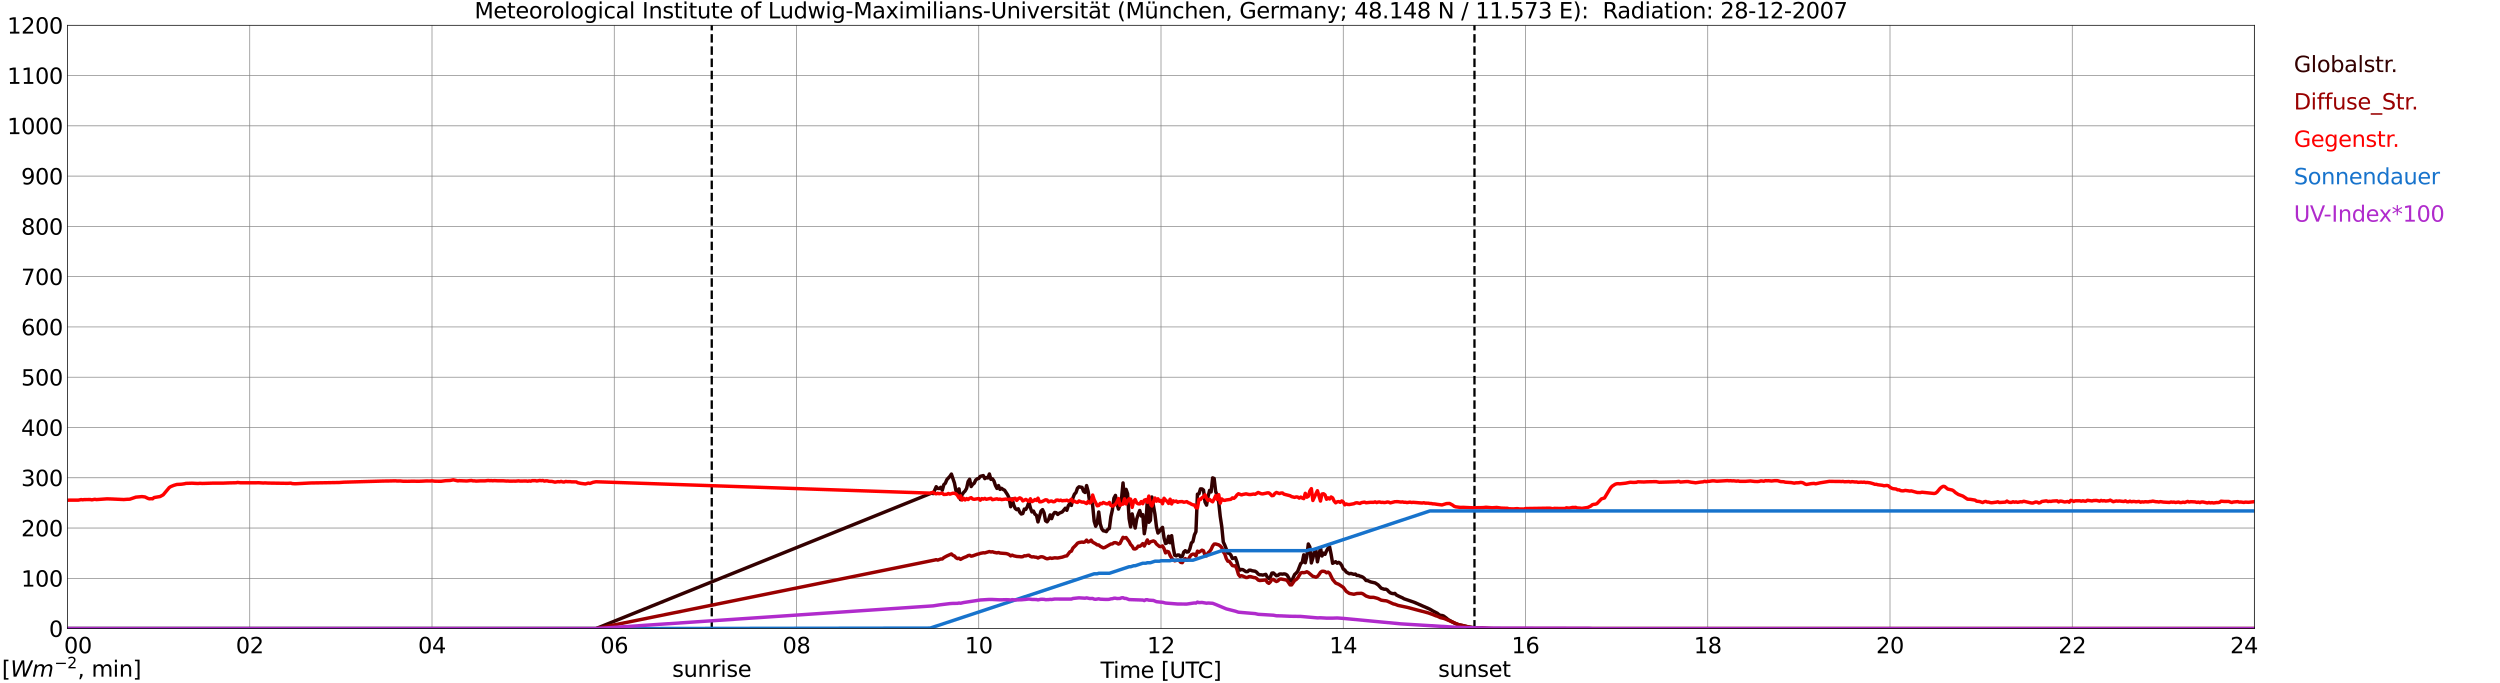 <?xml version="1.0" encoding="utf-8" standalone="no"?>
<!DOCTYPE svg PUBLIC "-//W3C//DTD SVG 1.1//EN"
  "http://www.w3.org/Graphics/SVG/1.1/DTD/svg11.dtd">
<svg xmlns:xlink="http://www.w3.org/1999/xlink" width="1085.4pt" height="296.64pt" viewBox="0 0 1085.4 296.64" xmlns="http://www.w3.org/2000/svg" version="1.1">
 <defs>
  <style type="text/css">*{stroke-linejoin: round; stroke-linecap: butt}</style>
 </defs>
 <g id="figure_1">
  <g id="patch_1">
   <path d="M 0 296.64 
L 1085.4 296.64 
L 1085.4 0 
L 0 0 
z
" style="fill: #ffffff"/>
  </g>
  <g id="axes_1">
   <g id="patch_2">
    <path d="M 29.306 272.909 
L 978.814 272.909 
L 978.814 10.976 
L 29.306 10.976 
z
" style="fill: #ffffff"/>
   </g>
   <g id="patch_3">
    <path d="M 978.814 272.909 
L 978.814 272.909 
L 978.814 10.976 
L 978.814 10.976 
z
" clip-path="url(#pe2e94393d9)" style="fill: #d3d3d3; opacity: 0.25; stroke: #d3d3d3; stroke-linejoin: miter"/>
   </g>
   <g id="matplotlib.axis_1">
    <g id="xtick_1">
     <g id="line2d_1">
      <path d="M 29.306 272.909 
L 29.306 10.976 
" clip-path="url(#pe2e94393d9)" style="fill: none; stroke: #808080; stroke-width: 0.3; stroke-linecap: square"/>
     </g>
     <g id="line2d_2"/>
     <g id="text_1">
      <!--    00 -->
      <g transform="translate(18.733 283.627) scale(0.095 -0.095)">
       <defs>
        <path id="DejaVuSans-20" transform="scale(0.016)"/>
        <path id="DejaVuSans-30" d="M 2034 4250 
Q 1547 4250 1301 3770 
Q 1056 3291 1056 2328 
Q 1056 1369 1301 889 
Q 1547 409 2034 409 
Q 2525 409 2770 889 
Q 3016 1369 3016 2328 
Q 3016 3291 2770 3770 
Q 2525 4250 2034 4250 
z
M 2034 4750 
Q 2819 4750 3233 4129 
Q 3647 3509 3647 2328 
Q 3647 1150 3233 529 
Q 2819 -91 2034 -91 
Q 1250 -91 836 529 
Q 422 1150 422 2328 
Q 422 3509 836 4129 
Q 1250 4750 2034 4750 
z
" transform="scale(0.016)"/>
       </defs>
       <use xlink:href="#DejaVuSans-20"/>
       <use xlink:href="#DejaVuSans-20" transform="translate(31.787 0)"/>
       <use xlink:href="#DejaVuSans-20" transform="translate(63.574 0)"/>
       <use xlink:href="#DejaVuSans-30" transform="translate(95.361 0)"/>
       <use xlink:href="#DejaVuSans-30" transform="translate(158.984 0)"/>
      </g>
     </g>
    </g>
    <g id="xtick_2">
     <g id="line2d_3">
      <path d="M 108.431 272.909 
L 108.431 10.976 
" clip-path="url(#pe2e94393d9)" style="fill: none; stroke: #808080; stroke-width: 0.3; stroke-linecap: square"/>
     </g>
     <g id="line2d_4"/>
     <g id="text_2">
      <!-- 02 -->
      <g transform="translate(102.387 283.627) scale(0.095 -0.095)">
       <defs>
        <path id="DejaVuSans-32" d="M 1228 531 
L 3431 531 
L 3431 0 
L 469 0 
L 469 531 
Q 828 903 1448 1529 
Q 2069 2156 2228 2338 
Q 2531 2678 2651 2914 
Q 2772 3150 2772 3378 
Q 2772 3750 2511 3984 
Q 2250 4219 1831 4219 
Q 1534 4219 1204 4116 
Q 875 4013 500 3803 
L 500 4441 
Q 881 4594 1212 4672 
Q 1544 4750 1819 4750 
Q 2544 4750 2975 4387 
Q 3406 4025 3406 3419 
Q 3406 3131 3298 2873 
Q 3191 2616 2906 2266 
Q 2828 2175 2409 1742 
Q 1991 1309 1228 531 
z
" transform="scale(0.016)"/>
       </defs>
       <use xlink:href="#DejaVuSans-30"/>
       <use xlink:href="#DejaVuSans-32" transform="translate(63.623 0)"/>
      </g>
     </g>
    </g>
    <g id="xtick_3">
     <g id="line2d_5">
      <path d="M 187.557 272.909 
L 187.557 10.976 
" clip-path="url(#pe2e94393d9)" style="fill: none; stroke: #808080; stroke-width: 0.3; stroke-linecap: square"/>
     </g>
     <g id="line2d_6"/>
     <g id="text_3">
      <!-- 04 -->
      <g transform="translate(181.513 283.627) scale(0.095 -0.095)">
       <defs>
        <path id="DejaVuSans-34" d="M 2419 4116 
L 825 1625 
L 2419 1625 
L 2419 4116 
z
M 2253 4666 
L 3047 4666 
L 3047 1625 
L 3713 1625 
L 3713 1100 
L 3047 1100 
L 3047 0 
L 2419 0 
L 2419 1100 
L 313 1100 
L 313 1709 
L 2253 4666 
z
" transform="scale(0.016)"/>
       </defs>
       <use xlink:href="#DejaVuSans-30"/>
       <use xlink:href="#DejaVuSans-34" transform="translate(63.623 0)"/>
      </g>
     </g>
    </g>
    <g id="xtick_4">
     <g id="line2d_7">
      <path d="M 266.683 272.909 
L 266.683 10.976 
" clip-path="url(#pe2e94393d9)" style="fill: none; stroke: #808080; stroke-width: 0.3; stroke-linecap: square"/>
     </g>
     <g id="line2d_8"/>
     <g id="text_4">
      <!-- 06 -->
      <g transform="translate(260.638 283.627) scale(0.095 -0.095)">
       <defs>
        <path id="DejaVuSans-36" d="M 2113 2584 
Q 1688 2584 1439 2293 
Q 1191 2003 1191 1497 
Q 1191 994 1439 701 
Q 1688 409 2113 409 
Q 2538 409 2786 701 
Q 3034 994 3034 1497 
Q 3034 2003 2786 2293 
Q 2538 2584 2113 2584 
z
M 3366 4563 
L 3366 3988 
Q 3128 4100 2886 4159 
Q 2644 4219 2406 4219 
Q 1781 4219 1451 3797 
Q 1122 3375 1075 2522 
Q 1259 2794 1537 2939 
Q 1816 3084 2150 3084 
Q 2853 3084 3261 2657 
Q 3669 2231 3669 1497 
Q 3669 778 3244 343 
Q 2819 -91 2113 -91 
Q 1303 -91 875 529 
Q 447 1150 447 2328 
Q 447 3434 972 4092 
Q 1497 4750 2381 4750 
Q 2619 4750 2861 4703 
Q 3103 4656 3366 4563 
z
" transform="scale(0.016)"/>
       </defs>
       <use xlink:href="#DejaVuSans-30"/>
       <use xlink:href="#DejaVuSans-36" transform="translate(63.623 0)"/>
      </g>
     </g>
    </g>
    <g id="xtick_5">
     <g id="line2d_9">
      <path d="M 345.808 272.909 
L 345.808 10.976 
" clip-path="url(#pe2e94393d9)" style="fill: none; stroke: #808080; stroke-width: 0.3; stroke-linecap: square"/>
     </g>
     <g id="line2d_10"/>
     <g id="text_5">
      <!-- 08 -->
      <g transform="translate(339.764 283.627) scale(0.095 -0.095)">
       <defs>
        <path id="DejaVuSans-38" d="M 2034 2216 
Q 1584 2216 1326 1975 
Q 1069 1734 1069 1313 
Q 1069 891 1326 650 
Q 1584 409 2034 409 
Q 2484 409 2743 651 
Q 3003 894 3003 1313 
Q 3003 1734 2745 1975 
Q 2488 2216 2034 2216 
z
M 1403 2484 
Q 997 2584 770 2862 
Q 544 3141 544 3541 
Q 544 4100 942 4425 
Q 1341 4750 2034 4750 
Q 2731 4750 3128 4425 
Q 3525 4100 3525 3541 
Q 3525 3141 3298 2862 
Q 3072 2584 2669 2484 
Q 3125 2378 3379 2068 
Q 3634 1759 3634 1313 
Q 3634 634 3220 271 
Q 2806 -91 2034 -91 
Q 1263 -91 848 271 
Q 434 634 434 1313 
Q 434 1759 690 2068 
Q 947 2378 1403 2484 
z
M 1172 3481 
Q 1172 3119 1398 2916 
Q 1625 2713 2034 2713 
Q 2441 2713 2670 2916 
Q 2900 3119 2900 3481 
Q 2900 3844 2670 4047 
Q 2441 4250 2034 4250 
Q 1625 4250 1398 4047 
Q 1172 3844 1172 3481 
z
" transform="scale(0.016)"/>
       </defs>
       <use xlink:href="#DejaVuSans-30"/>
       <use xlink:href="#DejaVuSans-38" transform="translate(63.623 0)"/>
      </g>
     </g>
    </g>
    <g id="xtick_6">
     <g id="line2d_11">
      <path d="M 424.934 272.909 
L 424.934 10.976 
" clip-path="url(#pe2e94393d9)" style="fill: none; stroke: #808080; stroke-width: 0.3; stroke-linecap: square"/>
     </g>
     <g id="line2d_12"/>
     <g id="text_6">
      <!-- 10 -->
      <g transform="translate(418.89 283.627) scale(0.095 -0.095)">
       <defs>
        <path id="DejaVuSans-31" d="M 794 531 
L 1825 531 
L 1825 4091 
L 703 3866 
L 703 4441 
L 1819 4666 
L 2450 4666 
L 2450 531 
L 3481 531 
L 3481 0 
L 794 0 
L 794 531 
z
" transform="scale(0.016)"/>
       </defs>
       <use xlink:href="#DejaVuSans-31"/>
       <use xlink:href="#DejaVuSans-30" transform="translate(63.623 0)"/>
      </g>
     </g>
    </g>
    <g id="xtick_7">
     <g id="line2d_13">
      <path d="M 504.06 272.909 
L 504.06 10.976 
" clip-path="url(#pe2e94393d9)" style="fill: none; stroke: #808080; stroke-width: 0.3; stroke-linecap: square"/>
     </g>
     <g id="line2d_14"/>
     <g id="text_7">
      <!-- 12 -->
      <g transform="translate(498.015 283.627) scale(0.095 -0.095)">
       <use xlink:href="#DejaVuSans-31"/>
       <use xlink:href="#DejaVuSans-32" transform="translate(63.623 0)"/>
      </g>
     </g>
    </g>
    <g id="xtick_8">
     <g id="line2d_15">
      <path d="M 583.185 272.909 
L 583.185 10.976 
" clip-path="url(#pe2e94393d9)" style="fill: none; stroke: #808080; stroke-width: 0.3; stroke-linecap: square"/>
     </g>
     <g id="line2d_16"/>
     <g id="text_8">
      <!-- 14 -->
      <g transform="translate(577.141 283.627) scale(0.095 -0.095)">
       <use xlink:href="#DejaVuSans-31"/>
       <use xlink:href="#DejaVuSans-34" transform="translate(63.623 0)"/>
      </g>
     </g>
    </g>
    <g id="xtick_9">
     <g id="line2d_17">
      <path d="M 662.311 272.909 
L 662.311 10.976 
" clip-path="url(#pe2e94393d9)" style="fill: none; stroke: #808080; stroke-width: 0.3; stroke-linecap: square"/>
     </g>
     <g id="line2d_18"/>
     <g id="text_9">
      <!-- 16 -->
      <g transform="translate(656.267 283.627) scale(0.095 -0.095)">
       <use xlink:href="#DejaVuSans-31"/>
       <use xlink:href="#DejaVuSans-36" transform="translate(63.623 0)"/>
      </g>
     </g>
    </g>
    <g id="xtick_10">
     <g id="line2d_19">
      <path d="M 741.437 272.909 
L 741.437 10.976 
" clip-path="url(#pe2e94393d9)" style="fill: none; stroke: #808080; stroke-width: 0.3; stroke-linecap: square"/>
     </g>
     <g id="line2d_20"/>
     <g id="text_10">
      <!-- 18 -->
      <g transform="translate(735.392 283.627) scale(0.095 -0.095)">
       <use xlink:href="#DejaVuSans-31"/>
       <use xlink:href="#DejaVuSans-38" transform="translate(63.623 0)"/>
      </g>
     </g>
    </g>
    <g id="xtick_11">
     <g id="line2d_21">
      <path d="M 820.562 272.909 
L 820.562 10.976 
" clip-path="url(#pe2e94393d9)" style="fill: none; stroke: #808080; stroke-width: 0.3; stroke-linecap: square"/>
     </g>
     <g id="line2d_22"/>
     <g id="text_11">
      <!-- 20 -->
      <g transform="translate(814.518 283.627) scale(0.095 -0.095)">
       <use xlink:href="#DejaVuSans-32"/>
       <use xlink:href="#DejaVuSans-30" transform="translate(63.623 0)"/>
      </g>
     </g>
    </g>
    <g id="xtick_12">
     <g id="line2d_23">
      <path d="M 899.688 272.909 
L 899.688 10.976 
" clip-path="url(#pe2e94393d9)" style="fill: none; stroke: #808080; stroke-width: 0.3; stroke-linecap: square"/>
     </g>
     <g id="line2d_24"/>
     <g id="text_12">
      <!-- 22 -->
      <g transform="translate(893.644 283.627) scale(0.095 -0.095)">
       <use xlink:href="#DejaVuSans-32"/>
       <use xlink:href="#DejaVuSans-32" transform="translate(63.623 0)"/>
      </g>
     </g>
    </g>
    <g id="xtick_13">
     <g id="line2d_25">
      <path d="M 978.814 272.909 
L 978.814 10.976 
" clip-path="url(#pe2e94393d9)" style="fill: none; stroke: #808080; stroke-width: 0.3; stroke-linecap: square"/>
     </g>
     <g id="line2d_26"/>
     <g id="text_13">
      <!-- 24    -->
      <g transform="translate(968.241 283.627) scale(0.095 -0.095)">
       <use xlink:href="#DejaVuSans-32"/>
       <use xlink:href="#DejaVuSans-34" transform="translate(63.623 0)"/>
       <use xlink:href="#DejaVuSans-20" transform="translate(127.246 0)"/>
       <use xlink:href="#DejaVuSans-20" transform="translate(159.033 0)"/>
       <use xlink:href="#DejaVuSans-20" transform="translate(190.82 0)"/>
      </g>
     </g>
    </g>
    <g id="text_14">
     <!-- Time [UTC] -->
     <g transform="translate(477.806 294.322) scale(0.095 -0.095)">
      <defs>
       <path id="DejaVuSans-54" d="M -19 4666 
L 3928 4666 
L 3928 4134 
L 2272 4134 
L 2272 0 
L 1638 0 
L 1638 4134 
L -19 4134 
L -19 4666 
z
" transform="scale(0.016)"/>
       <path id="DejaVuSans-69" d="M 603 3500 
L 1178 3500 
L 1178 0 
L 603 0 
L 603 3500 
z
M 603 4863 
L 1178 4863 
L 1178 4134 
L 603 4134 
L 603 4863 
z
" transform="scale(0.016)"/>
       <path id="DejaVuSans-6d" d="M 3328 2828 
Q 3544 3216 3844 3400 
Q 4144 3584 4550 3584 
Q 5097 3584 5394 3201 
Q 5691 2819 5691 2113 
L 5691 0 
L 5113 0 
L 5113 2094 
Q 5113 2597 4934 2840 
Q 4756 3084 4391 3084 
Q 3944 3084 3684 2787 
Q 3425 2491 3425 1978 
L 3425 0 
L 2847 0 
L 2847 2094 
Q 2847 2600 2669 2842 
Q 2491 3084 2119 3084 
Q 1678 3084 1418 2786 
Q 1159 2488 1159 1978 
L 1159 0 
L 581 0 
L 581 3500 
L 1159 3500 
L 1159 2956 
Q 1356 3278 1631 3431 
Q 1906 3584 2284 3584 
Q 2666 3584 2933 3390 
Q 3200 3197 3328 2828 
z
" transform="scale(0.016)"/>
       <path id="DejaVuSans-65" d="M 3597 1894 
L 3597 1613 
L 953 1613 
Q 991 1019 1311 708 
Q 1631 397 2203 397 
Q 2534 397 2845 478 
Q 3156 559 3463 722 
L 3463 178 
Q 3153 47 2828 -22 
Q 2503 -91 2169 -91 
Q 1331 -91 842 396 
Q 353 884 353 1716 
Q 353 2575 817 3079 
Q 1281 3584 2069 3584 
Q 2775 3584 3186 3129 
Q 3597 2675 3597 1894 
z
M 3022 2063 
Q 3016 2534 2758 2815 
Q 2500 3097 2075 3097 
Q 1594 3097 1305 2825 
Q 1016 2553 972 2059 
L 3022 2063 
z
" transform="scale(0.016)"/>
       <path id="DejaVuSans-5b" d="M 550 4863 
L 1875 4863 
L 1875 4416 
L 1125 4416 
L 1125 -397 
L 1875 -397 
L 1875 -844 
L 550 -844 
L 550 4863 
z
" transform="scale(0.016)"/>
       <path id="DejaVuSans-55" d="M 556 4666 
L 1191 4666 
L 1191 1831 
Q 1191 1081 1462 751 
Q 1734 422 2344 422 
Q 2950 422 3222 751 
Q 3494 1081 3494 1831 
L 3494 4666 
L 4128 4666 
L 4128 1753 
Q 4128 841 3676 375 
Q 3225 -91 2344 -91 
Q 1459 -91 1007 375 
Q 556 841 556 1753 
L 556 4666 
z
" transform="scale(0.016)"/>
       <path id="DejaVuSans-43" d="M 4122 4306 
L 4122 3641 
Q 3803 3938 3442 4084 
Q 3081 4231 2675 4231 
Q 1875 4231 1450 3742 
Q 1025 3253 1025 2328 
Q 1025 1406 1450 917 
Q 1875 428 2675 428 
Q 3081 428 3442 575 
Q 3803 722 4122 1019 
L 4122 359 
Q 3791 134 3420 21 
Q 3050 -91 2638 -91 
Q 1578 -91 968 557 
Q 359 1206 359 2328 
Q 359 3453 968 4101 
Q 1578 4750 2638 4750 
Q 3056 4750 3426 4639 
Q 3797 4528 4122 4306 
z
" transform="scale(0.016)"/>
       <path id="DejaVuSans-5d" d="M 1947 4863 
L 1947 -844 
L 622 -844 
L 622 -397 
L 1369 -397 
L 1369 4416 
L 622 4416 
L 622 4863 
L 1947 4863 
z
" transform="scale(0.016)"/>
      </defs>
      <use xlink:href="#DejaVuSans-54"/>
      <use xlink:href="#DejaVuSans-69" transform="translate(57.959 0)"/>
      <use xlink:href="#DejaVuSans-6d" transform="translate(85.742 0)"/>
      <use xlink:href="#DejaVuSans-65" transform="translate(183.154 0)"/>
      <use xlink:href="#DejaVuSans-20" transform="translate(244.678 0)"/>
      <use xlink:href="#DejaVuSans-5b" transform="translate(276.465 0)"/>
      <use xlink:href="#DejaVuSans-55" transform="translate(315.479 0)"/>
      <use xlink:href="#DejaVuSans-54" transform="translate(388.672 0)"/>
      <use xlink:href="#DejaVuSans-43" transform="translate(443.881 0)"/>
      <use xlink:href="#DejaVuSans-5d" transform="translate(513.705 0)"/>
     </g>
    </g>
   </g>
   <g id="matplotlib.axis_2">
    <g id="ytick_1">
     <g id="line2d_27">
      <path d="M 29.306 272.909 
L 978.814 272.909 
" clip-path="url(#pe2e94393d9)" style="fill: none; stroke: #808080; stroke-width: 0.3; stroke-linecap: square"/>
     </g>
     <g id="line2d_28"/>
     <g id="text_15">
      <!-- 0 -->
      <g transform="translate(21.261 276.518) scale(0.095 -0.095)">
       <use xlink:href="#DejaVuSans-30"/>
      </g>
     </g>
    </g>
    <g id="ytick_2">
     <g id="line2d_29">
      <path d="M 29.306 251.081 
L 978.814 251.081 
" clip-path="url(#pe2e94393d9)" style="fill: none; stroke: #808080; stroke-width: 0.3; stroke-linecap: square"/>
     </g>
     <g id="line2d_30"/>
     <g id="text_16">
      <!-- 100 -->
      <g transform="translate(9.173 254.69) scale(0.095 -0.095)">
       <use xlink:href="#DejaVuSans-31"/>
       <use xlink:href="#DejaVuSans-30" transform="translate(63.623 0)"/>
       <use xlink:href="#DejaVuSans-30" transform="translate(127.246 0)"/>
      </g>
     </g>
    </g>
    <g id="ytick_3">
     <g id="line2d_31">
      <path d="M 29.306 229.253 
L 978.814 229.253 
" clip-path="url(#pe2e94393d9)" style="fill: none; stroke: #808080; stroke-width: 0.3; stroke-linecap: square"/>
     </g>
     <g id="line2d_32"/>
     <g id="text_17">
      <!-- 200 -->
      <g transform="translate(9.173 232.863) scale(0.095 -0.095)">
       <use xlink:href="#DejaVuSans-32"/>
       <use xlink:href="#DejaVuSans-30" transform="translate(63.623 0)"/>
       <use xlink:href="#DejaVuSans-30" transform="translate(127.246 0)"/>
      </g>
     </g>
    </g>
    <g id="ytick_4">
     <g id="line2d_33">
      <path d="M 29.306 207.426 
L 978.814 207.426 
" clip-path="url(#pe2e94393d9)" style="fill: none; stroke: #808080; stroke-width: 0.3; stroke-linecap: square"/>
     </g>
     <g id="line2d_34"/>
     <g id="text_18">
      <!-- 300 -->
      <g transform="translate(9.173 211.035) scale(0.095 -0.095)">
       <defs>
        <path id="DejaVuSans-33" d="M 2597 2516 
Q 3050 2419 3304 2112 
Q 3559 1806 3559 1356 
Q 3559 666 3084 287 
Q 2609 -91 1734 -91 
Q 1441 -91 1130 -33 
Q 819 25 488 141 
L 488 750 
Q 750 597 1062 519 
Q 1375 441 1716 441 
Q 2309 441 2620 675 
Q 2931 909 2931 1356 
Q 2931 1769 2642 2001 
Q 2353 2234 1838 2234 
L 1294 2234 
L 1294 2753 
L 1863 2753 
Q 2328 2753 2575 2939 
Q 2822 3125 2822 3475 
Q 2822 3834 2567 4026 
Q 2313 4219 1838 4219 
Q 1578 4219 1281 4162 
Q 984 4106 628 3988 
L 628 4550 
Q 988 4650 1302 4700 
Q 1616 4750 1894 4750 
Q 2613 4750 3031 4423 
Q 3450 4097 3450 3541 
Q 3450 3153 3228 2886 
Q 3006 2619 2597 2516 
z
" transform="scale(0.016)"/>
       </defs>
       <use xlink:href="#DejaVuSans-33"/>
       <use xlink:href="#DejaVuSans-30" transform="translate(63.623 0)"/>
       <use xlink:href="#DejaVuSans-30" transform="translate(127.246 0)"/>
      </g>
     </g>
    </g>
    <g id="ytick_5">
     <g id="line2d_35">
      <path d="M 29.306 185.598 
L 978.814 185.598 
" clip-path="url(#pe2e94393d9)" style="fill: none; stroke: #808080; stroke-width: 0.3; stroke-linecap: square"/>
     </g>
     <g id="line2d_36"/>
     <g id="text_19">
      <!-- 400 -->
      <g transform="translate(9.173 189.207) scale(0.095 -0.095)">
       <use xlink:href="#DejaVuSans-34"/>
       <use xlink:href="#DejaVuSans-30" transform="translate(63.623 0)"/>
       <use xlink:href="#DejaVuSans-30" transform="translate(127.246 0)"/>
      </g>
     </g>
    </g>
    <g id="ytick_6">
     <g id="line2d_37">
      <path d="M 29.306 163.77 
L 978.814 163.77 
" clip-path="url(#pe2e94393d9)" style="fill: none; stroke: #808080; stroke-width: 0.3; stroke-linecap: square"/>
     </g>
     <g id="line2d_38"/>
     <g id="text_20">
      <!-- 500 -->
      <g transform="translate(9.173 167.379) scale(0.095 -0.095)">
       <defs>
        <path id="DejaVuSans-35" d="M 691 4666 
L 3169 4666 
L 3169 4134 
L 1269 4134 
L 1269 2991 
Q 1406 3038 1543 3061 
Q 1681 3084 1819 3084 
Q 2600 3084 3056 2656 
Q 3513 2228 3513 1497 
Q 3513 744 3044 326 
Q 2575 -91 1722 -91 
Q 1428 -91 1123 -41 
Q 819 9 494 109 
L 494 744 
Q 775 591 1075 516 
Q 1375 441 1709 441 
Q 2250 441 2565 725 
Q 2881 1009 2881 1497 
Q 2881 1984 2565 2268 
Q 2250 2553 1709 2553 
Q 1456 2553 1204 2497 
Q 953 2441 691 2322 
L 691 4666 
z
" transform="scale(0.016)"/>
       </defs>
       <use xlink:href="#DejaVuSans-35"/>
       <use xlink:href="#DejaVuSans-30" transform="translate(63.623 0)"/>
       <use xlink:href="#DejaVuSans-30" transform="translate(127.246 0)"/>
      </g>
     </g>
    </g>
    <g id="ytick_7">
     <g id="line2d_39">
      <path d="M 29.306 141.942 
L 978.814 141.942 
" clip-path="url(#pe2e94393d9)" style="fill: none; stroke: #808080; stroke-width: 0.3; stroke-linecap: square"/>
     </g>
     <g id="line2d_40"/>
     <g id="text_21">
      <!-- 600 -->
      <g transform="translate(9.173 145.551) scale(0.095 -0.095)">
       <use xlink:href="#DejaVuSans-36"/>
       <use xlink:href="#DejaVuSans-30" transform="translate(63.623 0)"/>
       <use xlink:href="#DejaVuSans-30" transform="translate(127.246 0)"/>
      </g>
     </g>
    </g>
    <g id="ytick_8">
     <g id="line2d_41">
      <path d="M 29.306 120.114 
L 978.814 120.114 
" clip-path="url(#pe2e94393d9)" style="fill: none; stroke: #808080; stroke-width: 0.3; stroke-linecap: square"/>
     </g>
     <g id="line2d_42"/>
     <g id="text_22">
      <!-- 700 -->
      <g transform="translate(9.173 123.724) scale(0.095 -0.095)">
       <defs>
        <path id="DejaVuSans-37" d="M 525 4666 
L 3525 4666 
L 3525 4397 
L 1831 0 
L 1172 0 
L 2766 4134 
L 525 4134 
L 525 4666 
z
" transform="scale(0.016)"/>
       </defs>
       <use xlink:href="#DejaVuSans-37"/>
       <use xlink:href="#DejaVuSans-30" transform="translate(63.623 0)"/>
       <use xlink:href="#DejaVuSans-30" transform="translate(127.246 0)"/>
      </g>
     </g>
    </g>
    <g id="ytick_9">
     <g id="line2d_43">
      <path d="M 29.306 98.287 
L 978.814 98.287 
" clip-path="url(#pe2e94393d9)" style="fill: none; stroke: #808080; stroke-width: 0.3; stroke-linecap: square"/>
     </g>
     <g id="line2d_44"/>
     <g id="text_23">
      <!-- 800 -->
      <g transform="translate(9.173 101.896) scale(0.095 -0.095)">
       <use xlink:href="#DejaVuSans-38"/>
       <use xlink:href="#DejaVuSans-30" transform="translate(63.623 0)"/>
       <use xlink:href="#DejaVuSans-30" transform="translate(127.246 0)"/>
      </g>
     </g>
    </g>
    <g id="ytick_10">
     <g id="line2d_45">
      <path d="M 29.306 76.459 
L 978.814 76.459 
" clip-path="url(#pe2e94393d9)" style="fill: none; stroke: #808080; stroke-width: 0.3; stroke-linecap: square"/>
     </g>
     <g id="line2d_46"/>
     <g id="text_24">
      <!-- 900 -->
      <g transform="translate(9.173 80.068) scale(0.095 -0.095)">
       <defs>
        <path id="DejaVuSans-39" d="M 703 97 
L 703 672 
Q 941 559 1184 500 
Q 1428 441 1663 441 
Q 2288 441 2617 861 
Q 2947 1281 2994 2138 
Q 2813 1869 2534 1725 
Q 2256 1581 1919 1581 
Q 1219 1581 811 2004 
Q 403 2428 403 3163 
Q 403 3881 828 4315 
Q 1253 4750 1959 4750 
Q 2769 4750 3195 4129 
Q 3622 3509 3622 2328 
Q 3622 1225 3098 567 
Q 2575 -91 1691 -91 
Q 1453 -91 1209 -44 
Q 966 3 703 97 
z
M 1959 2075 
Q 2384 2075 2632 2365 
Q 2881 2656 2881 3163 
Q 2881 3666 2632 3958 
Q 2384 4250 1959 4250 
Q 1534 4250 1286 3958 
Q 1038 3666 1038 3163 
Q 1038 2656 1286 2365 
Q 1534 2075 1959 2075 
z
" transform="scale(0.016)"/>
       </defs>
       <use xlink:href="#DejaVuSans-39"/>
       <use xlink:href="#DejaVuSans-30" transform="translate(63.623 0)"/>
       <use xlink:href="#DejaVuSans-30" transform="translate(127.246 0)"/>
      </g>
     </g>
    </g>
    <g id="ytick_11">
     <g id="line2d_47">
      <path d="M 29.306 54.631 
L 978.814 54.631 
" clip-path="url(#pe2e94393d9)" style="fill: none; stroke: #808080; stroke-width: 0.3; stroke-linecap: square"/>
     </g>
     <g id="line2d_48"/>
     <g id="text_25">
      <!-- 1000 -->
      <g transform="translate(3.128 58.24) scale(0.095 -0.095)">
       <use xlink:href="#DejaVuSans-31"/>
       <use xlink:href="#DejaVuSans-30" transform="translate(63.623 0)"/>
       <use xlink:href="#DejaVuSans-30" transform="translate(127.246 0)"/>
       <use xlink:href="#DejaVuSans-30" transform="translate(190.869 0)"/>
      </g>
     </g>
    </g>
    <g id="ytick_12">
     <g id="line2d_49">
      <path d="M 29.306 32.803 
L 978.814 32.803 
" clip-path="url(#pe2e94393d9)" style="fill: none; stroke: #808080; stroke-width: 0.3; stroke-linecap: square"/>
     </g>
     <g id="line2d_50"/>
     <g id="text_26">
      <!-- 1100 -->
      <g transform="translate(3.128 36.413) scale(0.095 -0.095)">
       <use xlink:href="#DejaVuSans-31"/>
       <use xlink:href="#DejaVuSans-31" transform="translate(63.623 0)"/>
       <use xlink:href="#DejaVuSans-30" transform="translate(127.246 0)"/>
       <use xlink:href="#DejaVuSans-30" transform="translate(190.869 0)"/>
      </g>
     </g>
    </g>
    <g id="ytick_13">
     <g id="line2d_51">
      <path d="M 29.306 10.976 
L 978.814 10.976 
" clip-path="url(#pe2e94393d9)" style="fill: none; stroke: #808080; stroke-width: 0.3; stroke-linecap: square"/>
     </g>
     <g id="line2d_52"/>
     <g id="text_27">
      <!-- 1200 -->
      <g transform="translate(3.128 14.585) scale(0.095 -0.095)">
       <use xlink:href="#DejaVuSans-31"/>
       <use xlink:href="#DejaVuSans-32" transform="translate(63.623 0)"/>
       <use xlink:href="#DejaVuSans-30" transform="translate(127.246 0)"/>
       <use xlink:href="#DejaVuSans-30" transform="translate(190.869 0)"/>
      </g>
     </g>
    </g>
   </g>
   <g id="line2d_53">
    <path d="M 309.015 272.909 
L 309.015 10.976 
" clip-path="url(#pe2e94393d9)" style="fill: none; stroke-dasharray: 3.7,1.6; stroke-dashoffset: 0; stroke: #000000"/>
   </g>
   <g id="line2d_54">
    <path d="M 640.156 272.909 
L 640.156 10.976 
" clip-path="url(#pe2e94393d9)" style="fill: none; stroke-dasharray: 3.7,1.6; stroke-dashoffset: 0; stroke: #000000"/>
   </g>
   <g id="line2d_55">
    <path d="M 29.306 272.909 
L 258.77 272.909 
L 404.493 214.059 
L 405.153 214.306 
L 406.471 211.315 
L 407.131 212.053 
L 407.79 212.094 
L 408.45 211.562 
L 409.109 212.832 
L 409.768 210.416 
L 410.428 209.8 
L 411.087 208.244 
L 412.406 206.812 
L 413.065 205.828 
L 414.384 209.72 
L 415.043 213.077 
L 415.703 214.02 
L 416.362 212.258 
L 417.022 216.927 
L 417.681 214.797 
L 418.34 213.815 
L 419 213.16 
L 419.659 212.012 
L 420.318 209.063 
L 420.978 208.08 
L 421.637 211.234 
L 422.297 210.292 
L 422.956 209.8 
L 423.615 208.408 
L 424.275 207.875 
L 424.934 207.711 
L 425.593 206.812 
L 426.912 206.483 
L 427.572 207.794 
L 428.231 207.343 
L 428.89 207.508 
L 429.55 205.788 
L 430.209 208.122 
L 430.869 207.875 
L 431.528 208.818 
L 432.187 210.783 
L 432.847 212.053 
L 433.506 210.824 
L 434.165 212.463 
L 434.825 212.012 
L 435.484 212.503 
L 436.144 212.832 
L 437.462 214.838 
L 438.122 216.272 
L 438.781 219.998 
L 439.44 216.6 
L 440.1 219.18 
L 440.759 220.736 
L 441.419 221.267 
L 442.078 220.9 
L 442.737 222.373 
L 443.397 223.152 
L 444.056 222.947 
L 444.716 221.022 
L 445.375 221.144 
L 446.034 219.957 
L 446.694 218.032 
L 447.353 220.448 
L 448.012 222.251 
L 448.672 221.882 
L 449.331 223.233 
L 449.991 223.724 
L 450.65 226.59 
L 451.969 221.882 
L 452.628 221.267 
L 453.287 222.659 
L 453.947 226.099 
L 454.606 226.551 
L 455.266 225.567 
L 455.925 223.561 
L 456.584 225.158 
L 457.244 223.355 
L 457.903 222.495 
L 458.563 222.578 
L 459.222 223.355 
L 459.881 222.823 
L 461.2 222.251 
L 462.519 220.653 
L 463.178 221.555 
L 463.838 219.507 
L 464.497 218.606 
L 465.156 219.424 
L 465.816 216.189 
L 466.475 214.552 
L 467.134 213.856 
L 467.794 211.972 
L 468.453 211.357 
L 469.772 211.603 
L 470.431 213.323 
L 471.091 213.815 
L 471.75 210.824 
L 472.409 213.282 
L 473.069 217.826 
L 473.728 216.231 
L 474.388 219.466 
L 475.047 226.263 
L 475.706 228.476 
L 476.366 227.042 
L 477.025 222.292 
L 477.685 227.45 
L 478.344 229.622 
L 479.003 230.441 
L 479.663 230.563 
L 480.322 230.81 
L 480.981 229.827 
L 481.641 229.417 
L 482.3 224.298 
L 482.96 221.349 
L 483.619 216.312 
L 484.278 215.083 
L 484.938 218.606 
L 485.597 221.022 
L 486.256 219.219 
L 486.916 216.475 
L 487.575 209.678 
L 488.235 217.582 
L 488.894 212.463 
L 489.553 214.347 
L 490.213 225.158 
L 490.872 228.762 
L 491.532 223.111 
L 492.85 229.253 
L 493.51 225.364 
L 494.169 223.275 
L 494.828 221.635 
L 495.488 224.052 
L 496.147 223.438 
L 496.807 231.711 
L 497.466 227.78 
L 498.125 217.132 
L 498.785 226.756 
L 499.444 225.935 
L 500.103 215.779 
L 501.422 223.192 
L 502.082 228.679 
L 502.741 231.423 
L 503.4 230.687 
L 504.06 229.703 
L 504.719 228.967 
L 505.379 233.553 
L 506.038 235.97 
L 506.697 235.642 
L 507.357 232.816 
L 508.016 235.642 
L 508.675 232.571 
L 509.335 237.526 
L 509.994 241.047 
L 510.654 241.335 
L 511.313 240.925 
L 511.972 241.008 
L 512.632 241.868 
L 513.291 241.621 
L 513.95 239.654 
L 514.61 239.082 
L 515.269 239.696 
L 515.929 239.573 
L 516.588 238.264 
L 517.247 235.723 
L 517.907 235.151 
L 518.566 232.244 
L 519.226 230.851 
L 519.885 214.552 
L 520.544 214.386 
L 521.204 212.258 
L 521.863 212.258 
L 522.522 212.791 
L 523.182 217.992 
L 523.841 219.302 
L 524.501 215.493 
L 525.16 212.913 
L 525.819 213.568 
L 526.479 207.467 
L 527.138 207.753 
L 527.797 213.404 
L 528.457 215.083 
L 529.116 218.115 
L 529.776 224.215 
L 530.435 228.598 
L 531.094 235.273 
L 531.754 236.707 
L 533.073 240.106 
L 533.732 240.228 
L 534.391 240.966 
L 535.051 242.481 
L 536.369 242.112 
L 537.029 243.954 
L 537.688 246.495 
L 538.348 247.519 
L 539.007 247.231 
L 539.666 247.355 
L 540.985 248.215 
L 541.644 248.174 
L 542.304 247.558 
L 542.963 247.558 
L 543.623 247.805 
L 544.941 248.01 
L 545.601 248.46 
L 546.26 249.239 
L 546.919 249.566 
L 547.579 249.566 
L 548.238 249.688 
L 549.557 249.361 
L 550.216 250.548 
L 550.876 251.164 
L 551.535 250.507 
L 552.195 248.828 
L 552.854 248.748 
L 554.173 249.974 
L 554.832 249.811 
L 555.491 249.239 
L 556.151 249.197 
L 556.81 249.278 
L 557.47 249.156 
L 558.129 249.278 
L 558.788 249.688 
L 559.448 250.754 
L 560.107 252.146 
L 560.766 252.351 
L 562.085 249.402 
L 562.745 248.828 
L 563.404 248.051 
L 564.723 244.651 
L 565.382 244.201 
L 566.042 240.883 
L 566.701 244.323 
L 567.36 241.621 
L 568.02 236.175 
L 568.679 237.443 
L 569.338 244.406 
L 569.998 242.317 
L 570.657 239.288 
L 571.317 239.082 
L 571.976 243.915 
L 573.295 237.853 
L 573.954 241.374 
L 574.613 240.148 
L 575.273 240.68 
L 575.932 239.163 
L 576.592 238.017 
L 577.251 237.404 
L 577.91 240.639 
L 578.57 244.57 
L 579.889 243.874 
L 580.548 244.528 
L 581.207 244.159 
L 581.867 244.57 
L 582.526 245.511 
L 583.185 247.067 
L 583.845 247.477 
L 584.504 248.379 
L 585.823 249.114 
L 586.482 248.951 
L 587.801 249.361 
L 588.46 249.239 
L 589.12 249.852 
L 589.779 249.811 
L 590.439 250.138 
L 591.098 250.304 
L 591.757 250.631 
L 592.417 251.203 
L 593.076 252.024 
L 593.736 252.063 
L 595.054 252.637 
L 597.032 253.087 
L 598.351 253.947 
L 599.67 255.381 
L 600.989 255.831 
L 601.648 255.791 
L 602.307 256.119 
L 602.967 256.854 
L 603.626 257.387 
L 604.286 257.634 
L 604.945 257.756 
L 605.604 257.634 
L 606.264 258.33 
L 607.582 258.985 
L 608.901 259.559 
L 609.561 259.967 
L 612.198 260.869 
L 614.176 261.565 
L 620.77 264.472 
L 622.089 265.252 
L 624.067 266.275 
L 624.726 266.847 
L 625.386 267.175 
L 626.045 267.216 
L 626.705 267.421 
L 628.023 268.404 
L 628.683 268.978 
L 630.661 270.082 
L 631.98 270.778 
L 633.298 271.23 
L 635.276 271.638 
L 637.255 272.171 
L 641.87 272.704 
L 643.848 272.787 
L 647.145 272.909 
L 978.154 272.909 
L 978.154 272.909 
" clip-path="url(#pe2e94393d9)" style="fill: none; stroke: #330000; stroke-width: 1.5; stroke-linecap: square"/>
   </g>
   <g id="line2d_56">
    <path d="M 29.306 272.909 
L 258.77 272.909 
L 405.812 243.147 
L 406.471 242.979 
L 407.131 243.19 
L 408.45 242.686 
L 409.109 242.686 
L 409.768 242.099 
L 411.087 241.385 
L 412.406 240.796 
L 413.065 240.503 
L 413.725 241.132 
L 414.384 241.385 
L 415.043 242.14 
L 415.703 242.518 
L 416.362 242.35 
L 417.022 242.854 
L 418.34 242.14 
L 419.659 241.636 
L 420.318 241.217 
L 420.978 241.09 
L 421.637 241.468 
L 422.297 241.341 
L 424.275 240.63 
L 424.934 240.503 
L 425.593 240.25 
L 426.912 239.999 
L 427.572 240.041 
L 429.55 239.453 
L 430.209 239.663 
L 430.869 239.539 
L 431.528 239.79 
L 432.847 240.041 
L 433.506 239.872 
L 434.165 240.126 
L 436.803 240.335 
L 437.462 240.503 
L 438.122 240.796 
L 438.781 241.341 
L 439.44 241.008 
L 440.1 241.3 
L 441.419 241.595 
L 442.737 241.678 
L 443.397 241.763 
L 444.056 241.678 
L 444.716 241.3 
L 445.375 241.341 
L 446.034 241.132 
L 446.694 241.049 
L 447.353 241.553 
L 448.012 241.804 
L 448.672 241.721 
L 449.331 241.887 
L 449.991 241.931 
L 450.65 242.267 
L 451.309 241.931 
L 451.969 241.721 
L 452.628 241.763 
L 453.287 242.014 
L 453.947 242.391 
L 454.606 242.601 
L 455.266 242.477 
L 455.925 242.223 
L 456.584 242.433 
L 457.903 242.182 
L 459.222 242.267 
L 461.2 241.887 
L 462.519 241.427 
L 463.178 241.341 
L 464.497 239.58 
L 465.156 239.285 
L 465.816 237.943 
L 467.134 236.642 
L 467.794 235.843 
L 468.453 235.551 
L 469.772 235.339 
L 470.431 235.465 
L 471.091 235.214 
L 471.75 234.501 
L 472.409 235.297 
L 473.069 235.088 
L 473.728 234.501 
L 474.388 235.383 
L 475.706 236.096 
L 476.366 236.598 
L 477.025 236.598 
L 477.685 237.188 
L 479.003 237.858 
L 479.663 237.69 
L 482.3 236.179 
L 482.96 236.138 
L 483.619 235.634 
L 484.278 235.592 
L 484.938 235.802 
L 485.597 236.221 
L 486.256 235.928 
L 487.575 233.283 
L 488.235 233.577 
L 488.894 233.368 
L 490.213 235.129 
L 490.872 236.389 
L 491.532 237.103 
L 492.191 238.279 
L 492.85 238.362 
L 493.51 237.984 
L 494.169 237.103 
L 494.828 237.188 
L 495.488 236.725 
L 496.147 236.011 
L 496.807 237.061 
L 498.125 234.416 
L 498.785 235.928 
L 499.444 235.256 
L 500.763 234.837 
L 501.422 235.173 
L 502.082 236.179 
L 503.4 237.271 
L 504.06 237.271 
L 504.719 237.02 
L 505.379 238.194 
L 506.038 240.041 
L 506.697 239.37 
L 507.357 239.621 
L 508.016 241.176 
L 508.675 242.267 
L 509.335 243.105 
L 509.994 243.483 
L 511.313 243.147 
L 511.972 243.358 
L 512.632 244.155 
L 513.291 244.282 
L 513.95 243.19 
L 514.61 242.518 
L 515.269 243.19 
L 515.929 242.896 
L 516.588 241.678 
L 517.247 240.839 
L 517.907 240.586 
L 518.566 240.63 
L 519.226 241.385 
L 519.885 239.285 
L 520.544 239.748 
L 521.863 238.866 
L 522.522 239.159 
L 523.182 241.176 
L 523.841 241.3 
L 524.501 239.999 
L 525.16 239.412 
L 525.819 238.53 
L 526.479 237.061 
L 527.138 236.221 
L 527.797 236.179 
L 529.116 236.557 
L 529.776 237.02 
L 530.435 237.733 
L 531.094 239.58 
L 531.754 240.545 
L 532.413 242.518 
L 533.073 243.651 
L 533.732 243.692 
L 535.051 245.541 
L 535.71 245.707 
L 536.369 245.624 
L 537.029 247.178 
L 537.688 249.402 
L 538.348 250.241 
L 539.007 249.948 
L 539.666 250.158 
L 540.985 250.745 
L 541.644 250.703 
L 542.304 250.326 
L 542.963 250.326 
L 544.282 250.745 
L 544.941 250.786 
L 545.601 251.164 
L 546.26 251.836 
L 546.919 252.046 
L 549.557 251.795 
L 550.216 252.845 
L 550.876 253.264 
L 551.535 252.635 
L 552.195 251.585 
L 552.854 251.544 
L 553.513 252.089 
L 554.173 252.467 
L 554.832 252.172 
L 555.491 251.5 
L 556.151 251.376 
L 558.129 251.753 
L 558.788 252.004 
L 560.107 253.936 
L 560.766 253.936 
L 562.085 252.004 
L 562.745 251.627 
L 563.404 250.954 
L 564.723 248.772 
L 565.382 248.562 
L 566.042 248.647 
L 566.701 248.521 
L 567.36 248.226 
L 568.02 248.562 
L 569.998 250.241 
L 570.657 250.367 
L 571.317 250.618 
L 571.976 250.284 
L 572.635 249.485 
L 573.295 248.479 
L 573.954 248.016 
L 574.613 248.016 
L 575.273 248.184 
L 575.932 248.689 
L 576.592 248.394 
L 577.251 248.857 
L 578.57 251.585 
L 579.889 253.137 
L 581.207 253.683 
L 583.185 254.984 
L 584.504 256.748 
L 585.823 257.629 
L 587.142 257.88 
L 587.801 258.007 
L 589.12 257.671 
L 591.098 257.588 
L 591.757 257.839 
L 593.076 258.762 
L 594.395 259.225 
L 595.054 259.349 
L 596.373 259.349 
L 597.692 259.686 
L 598.351 259.895 
L 599.67 260.567 
L 600.989 260.777 
L 601.648 260.821 
L 602.307 260.986 
L 604.945 262.204 
L 605.604 262.331 
L 606.923 262.835 
L 610.879 263.673 
L 620.111 266.109 
L 622.089 266.823 
L 623.408 267.369 
L 624.067 267.535 
L 625.386 268.166 
L 626.705 268.46 
L 628.023 268.962 
L 633.298 271.23 
L 636.595 271.944 
L 639.233 272.573 
L 641.211 272.741 
L 642.53 272.658 
L 643.189 272.614 
L 645.167 272.782 
L 648.464 272.909 
L 978.154 272.909 
L 978.154 272.909 
" clip-path="url(#pe2e94393d9)" style="fill: none; stroke: #990000; stroke-width: 1.5; stroke-linecap: square"/>
   </g>
   <g id="line2d_57">
    <path d="M 29.306 217.169 
L 30.625 217.135 
L 33.921 217.15 
L 35.24 216.901 
L 35.9 216.999 
L 36.559 216.901 
L 38.537 216.886 
L 39.197 216.886 
L 39.856 217.019 
L 41.175 216.763 
L 41.834 216.905 
L 46.45 216.58 
L 48.428 216.637 
L 53.703 216.879 
L 55.022 216.779 
L 56.34 216.731 
L 58.978 215.842 
L 61.615 215.604 
L 62.934 215.759 
L 64.253 216.397 
L 64.912 216.584 
L 65.572 216.499 
L 66.231 216.558 
L 66.89 216.017 
L 69.528 215.569 
L 70.847 214.838 
L 73.484 211.682 
L 74.144 211.252 
L 75.462 210.722 
L 76.781 210.333 
L 78.759 210.226 
L 80.078 210.032 
L 80.737 209.866 
L 83.375 209.789 
L 86.013 209.92 
L 86.672 209.829 
L 87.991 209.894 
L 92.606 209.752 
L 96.563 209.768 
L 99.2 209.663 
L 102.497 209.593 
L 103.156 209.46 
L 104.475 209.621 
L 107.772 209.606 
L 111.069 209.608 
L 112.388 209.582 
L 114.366 209.711 
L 115.025 209.648 
L 116.344 209.726 
L 124.916 209.848 
L 126.235 209.761 
L 126.894 209.96 
L 128.213 210.03 
L 134.807 209.689 
L 147.335 209.486 
L 149.313 209.344 
L 166.457 208.853 
L 169.094 208.818 
L 171.732 208.755 
L 172.391 208.847 
L 173.71 208.812 
L 175.029 208.947 
L 177.007 208.962 
L 178.326 208.929 
L 179.645 208.916 
L 181.623 208.96 
L 183.601 208.886 
L 184.92 208.807 
L 186.898 208.82 
L 187.557 208.774 
L 188.876 208.925 
L 191.513 208.947 
L 193.492 208.687 
L 194.81 208.637 
L 195.47 208.602 
L 196.788 208.323 
L 198.767 208.783 
L 199.426 208.689 
L 202.723 208.822 
L 204.042 208.654 
L 204.701 208.615 
L 205.36 208.785 
L 206.02 208.757 
L 206.679 208.877 
L 208.657 208.766 
L 210.635 208.764 
L 211.954 208.606 
L 212.614 208.698 
L 213.273 208.663 
L 213.932 208.742 
L 214.592 208.663 
L 215.91 208.733 
L 218.548 208.748 
L 219.867 208.855 
L 220.526 208.82 
L 221.186 208.901 
L 223.164 208.868 
L 223.823 208.897 
L 225.142 208.759 
L 225.801 208.875 
L 228.439 208.818 
L 229.098 208.945 
L 229.757 208.803 
L 230.417 208.91 
L 231.076 208.689 
L 232.395 208.67 
L 233.054 208.84 
L 234.373 208.598 
L 235.033 208.7 
L 235.692 208.598 
L 236.351 208.895 
L 237.011 208.748 
L 237.67 208.774 
L 238.329 208.977 
L 239.648 209.021 
L 240.967 209.338 
L 242.286 209.1 
L 242.945 209.202 
L 243.604 209.004 
L 244.264 209.224 
L 244.923 209.294 
L 245.583 209.025 
L 246.242 209.122 
L 247.561 209.119 
L 248.22 209.213 
L 250.198 209.222 
L 250.858 209.591 
L 252.176 209.866 
L 254.155 210.117 
L 255.473 209.735 
L 256.133 209.903 
L 257.451 209.403 
L 258.77 209.159 
L 403.834 214.092 
L 405.153 213.725 
L 405.812 214.223 
L 406.471 214.417 
L 407.131 214.142 
L 407.79 214.384 
L 408.45 214.166 
L 409.109 214.157 
L 409.768 214.679 
L 411.087 214.592 
L 411.746 214.249 
L 412.406 214.541 
L 413.725 214.127 
L 414.384 214.207 
L 415.043 214.406 
L 415.703 215.113 
L 416.362 216.198 
L 417.022 215.277 
L 417.681 217.097 
L 418.34 216.333 
L 419 217.056 
L 419.659 216.453 
L 420.318 216.881 
L 420.978 216.318 
L 421.637 216.074 
L 422.297 216.65 
L 422.956 216.785 
L 424.934 216.445 
L 425.593 217.172 
L 426.253 216.473 
L 426.912 216.696 
L 427.572 216.39 
L 428.231 216.779 
L 430.209 216.318 
L 430.869 216.945 
L 432.187 216.674 
L 432.847 216.556 
L 433.506 216.818 
L 434.165 216.683 
L 434.825 216.912 
L 436.803 216.654 
L 437.462 216.864 
L 438.781 216.672 
L 439.44 217.156 
L 440.1 216.491 
L 440.759 216.336 
L 441.419 217.248 
L 442.078 216.521 
L 442.737 216.148 
L 443.397 216.462 
L 444.056 217.471 
L 445.375 216.822 
L 446.694 217.687 
L 447.353 216.55 
L 448.012 217.792 
L 448.672 217.464 
L 449.331 216.864 
L 449.991 217.281 
L 450.65 216.288 
L 451.309 217.861 
L 451.969 217.857 
L 452.628 217.65 
L 453.947 216.975 
L 454.606 217.078 
L 455.266 217.89 
L 455.925 217.58 
L 456.584 217.506 
L 457.244 217.857 
L 457.903 217.778 
L 458.563 217.137 
L 459.222 217.095 
L 459.881 217.342 
L 460.541 217.135 
L 461.2 217.458 
L 461.859 217.316 
L 462.519 217.32 
L 463.178 217.154 
L 463.838 217.538 
L 464.497 217.279 
L 465.156 216.729 
L 465.816 217.874 
L 466.475 217.584 
L 467.134 217.973 
L 467.794 218.136 
L 468.453 217.492 
L 469.772 218.016 
L 470.431 217.949 
L 471.75 218.621 
L 472.409 217.711 
L 473.069 218.372 
L 473.728 217.988 
L 474.388 214.93 
L 475.047 216.982 
L 476.366 219.592 
L 477.025 219.446 
L 477.685 218.555 
L 478.344 218.708 
L 479.003 218.169 
L 480.322 218.732 
L 480.981 218.75 
L 481.641 218.13 
L 482.3 219.442 
L 482.96 219.756 
L 484.278 219.001 
L 484.938 217.87 
L 485.597 216.443 
L 486.256 219.429 
L 486.916 218.916 
L 487.575 218.863 
L 488.235 216.576 
L 488.894 218.78 
L 489.553 217.479 
L 490.213 216.556 
L 490.872 216.715 
L 491.532 220.273 
L 492.191 217.628 
L 492.85 216.914 
L 493.51 218.348 
L 494.169 218.737 
L 494.828 218.774 
L 495.488 217.772 
L 496.147 218.691 
L 496.807 217.174 
L 497.466 216.914 
L 498.125 218.056 
L 498.785 215.384 
L 499.444 218.678 
L 500.103 219.686 
L 501.422 216.218 
L 502.082 217.597 
L 502.741 216.558 
L 503.4 217.634 
L 504.06 217.257 
L 504.719 218.708 
L 505.379 216.331 
L 506.038 217.126 
L 506.697 217.652 
L 507.357 218.56 
L 508.016 216.739 
L 508.675 218.793 
L 509.335 217.431 
L 509.994 217.789 
L 510.654 217.538 
L 511.313 218.088 
L 511.972 217.824 
L 513.291 217.757 
L 513.95 218.067 
L 515.269 217.796 
L 515.929 218.278 
L 516.588 218.49 
L 517.247 218.909 
L 517.907 219.169 
L 518.566 219.25 
L 519.226 220.413 
L 519.885 220.513 
L 520.544 216.739 
L 521.204 216.862 
L 521.863 216.063 
L 522.522 215.718 
L 523.182 214.843 
L 523.841 216.423 
L 524.501 217.318 
L 525.16 216.825 
L 525.819 217.447 
L 526.479 217.864 
L 527.138 216.648 
L 527.797 215.19 
L 528.457 216.831 
L 529.116 214.768 
L 529.776 218.462 
L 530.435 216.613 
L 531.094 217.163 
L 531.754 217.248 
L 532.413 217.06 
L 534.391 216.794 
L 535.051 216.165 
L 535.71 216.357 
L 536.369 215.794 
L 537.029 214.893 
L 537.688 214.356 
L 539.007 214.869 
L 539.666 214.659 
L 540.985 214.402 
L 542.304 214.709 
L 542.963 214.712 
L 544.282 214.496 
L 544.941 214.607 
L 546.26 213.812 
L 547.579 214.371 
L 548.238 214.426 
L 549.557 214.153 
L 550.216 213.978 
L 550.876 213.98 
L 551.535 214.513 
L 552.195 215.211 
L 552.854 215.105 
L 553.513 214.238 
L 554.173 213.808 
L 555.491 214.293 
L 556.151 214.059 
L 556.81 214.035 
L 557.47 214.563 
L 560.107 215.229 
L 560.766 215.613 
L 562.085 215.943 
L 562.745 215.733 
L 563.404 215.799 
L 564.063 216.264 
L 564.723 215.814 
L 565.382 216.237 
L 566.042 216.488 
L 566.701 214.181 
L 567.36 215.866 
L 568.02 215.484 
L 568.679 213.171 
L 569.338 212.153 
L 569.998 217.285 
L 571.317 214.415 
L 571.976 213.059 
L 573.295 217.536 
L 573.954 214.482 
L 574.613 214.367 
L 575.273 214.845 
L 575.932 216.766 
L 576.592 216.139 
L 577.251 216.635 
L 577.91 215.768 
L 578.57 216.17 
L 579.229 217.541 
L 579.889 218.3 
L 580.548 217.868 
L 581.207 217.759 
L 581.867 218.091 
L 582.526 217.49 
L 583.185 217.888 
L 583.845 219.178 
L 584.504 218.791 
L 585.164 219.018 
L 585.823 219.049 
L 587.142 218.813 
L 587.801 218.697 
L 588.46 218.377 
L 589.12 218.267 
L 590.439 218.588 
L 591.098 218.211 
L 592.417 217.99 
L 593.076 218.28 
L 595.054 218.075 
L 596.373 218.101 
L 597.032 217.892 
L 597.692 218.2 
L 598.351 217.975 
L 599.011 217.94 
L 599.67 218.139 
L 600.329 218.091 
L 600.989 218.193 
L 601.648 218.123 
L 602.307 217.933 
L 602.967 218.014 
L 603.626 218.328 
L 605.604 217.822 
L 606.923 217.802 
L 608.242 217.99 
L 608.901 217.909 
L 609.561 218.077 
L 610.22 218.056 
L 610.879 218.204 
L 612.198 217.997 
L 612.858 218.174 
L 613.517 218.075 
L 617.473 218.403 
L 618.133 218.259 
L 618.792 218.444 
L 620.111 218.457 
L 620.77 218.59 
L 621.429 218.606 
L 622.089 218.767 
L 622.748 218.772 
L 624.067 218.979 
L 626.045 219.228 
L 628.023 218.634 
L 629.342 218.577 
L 630.661 219.295 
L 631.32 219.797 
L 631.98 220.038 
L 633.958 220.291 
L 635.276 220.271 
L 637.914 220.4 
L 639.233 220.455 
L 643.848 220.382 
L 645.167 220.23 
L 647.145 220.404 
L 647.805 220.457 
L 649.123 220.367 
L 649.783 220.315 
L 651.761 220.592 
L 653.739 220.666 
L 654.399 220.664 
L 655.058 220.876 
L 657.036 220.948 
L 658.355 220.847 
L 659.014 220.852 
L 659.674 220.972 
L 661.652 221.005 
L 662.311 220.793 
L 672.861 220.627 
L 674.18 220.869 
L 674.839 220.701 
L 677.477 220.762 
L 679.455 220.762 
L 680.114 220.452 
L 680.774 220.592 
L 681.433 220.585 
L 682.752 220.3 
L 683.411 220.343 
L 684.071 220.271 
L 684.73 220.531 
L 686.049 220.609 
L 686.708 220.719 
L 689.346 220.319 
L 690.664 219.695 
L 691.324 219.127 
L 691.983 218.957 
L 692.643 218.903 
L 693.302 218.667 
L 695.28 216.595 
L 696.599 216.196 
L 699.236 211.841 
L 699.896 211.11 
L 701.215 210.27 
L 701.874 210.045 
L 702.533 209.986 
L 703.193 210.058 
L 705.83 209.774 
L 707.808 209.362 
L 709.127 209.453 
L 710.446 209.399 
L 711.105 209.178 
L 713.743 209.268 
L 715.062 209.178 
L 719.018 209.108 
L 720.337 209.377 
L 727.59 209.17 
L 728.909 208.995 
L 729.568 209.301 
L 730.887 209.18 
L 732.205 209.082 
L 732.865 209.078 
L 734.184 209.351 
L 735.502 209.508 
L 736.162 209.615 
L 738.14 209.314 
L 739.459 209.189 
L 740.118 208.945 
L 740.777 209.163 
L 741.437 208.973 
L 742.096 208.973 
L 743.415 208.768 
L 744.074 208.759 
L 745.393 208.934 
L 750.009 208.663 
L 750.668 208.755 
L 751.327 208.694 
L 751.987 208.779 
L 752.646 208.748 
L 753.965 208.895 
L 754.624 208.794 
L 755.284 208.984 
L 757.921 208.967 
L 759.899 208.809 
L 761.878 209.041 
L 763.196 209.058 
L 763.856 208.977 
L 764.515 208.77 
L 765.834 208.934 
L 766.493 208.676 
L 767.153 208.75 
L 767.812 208.707 
L 769.131 208.842 
L 770.449 208.685 
L 771.768 208.698 
L 773.087 209.098 
L 774.406 209.152 
L 775.065 209.349 
L 777.703 209.521 
L 779.021 209.77 
L 779.681 209.621 
L 781 209.586 
L 781.659 209.436 
L 782.318 209.49 
L 782.978 209.707 
L 783.637 210.132 
L 784.296 210.344 
L 786.275 209.979 
L 787.593 209.868 
L 788.253 210.054 
L 790.231 209.617 
L 792.868 209.204 
L 794.187 208.984 
L 796.165 209.019 
L 798.803 209.045 
L 799.462 209.087 
L 800.122 209.008 
L 800.781 209.17 
L 802.759 209.084 
L 803.419 209.27 
L 804.078 209.1 
L 805.397 209.266 
L 806.056 209.231 
L 806.715 209.418 
L 808.034 209.325 
L 808.694 209.399 
L 809.353 209.311 
L 810.012 209.504 
L 810.672 209.445 
L 811.99 209.641 
L 813.309 210.014 
L 813.969 210.274 
L 814.628 210.257 
L 815.287 210.46 
L 817.265 210.708 
L 817.925 210.905 
L 819.244 210.761 
L 819.903 210.92 
L 820.562 211.553 
L 821.222 211.924 
L 821.881 212.167 
L 823.2 212.308 
L 823.859 212.682 
L 824.519 212.664 
L 825.178 213.003 
L 825.837 213.107 
L 826.497 213.088 
L 827.156 212.906 
L 828.475 213.094 
L 829.134 213.208 
L 829.794 213.127 
L 832.431 213.839 
L 833.75 213.863 
L 834.409 213.699 
L 839.684 214.251 
L 840.344 214.118 
L 841.003 213.62 
L 842.322 212.033 
L 842.981 211.509 
L 843.641 211.145 
L 844.3 211.226 
L 845.619 212.321 
L 847.597 212.765 
L 848.256 213.179 
L 848.916 213.819 
L 850.235 214.675 
L 852.213 215.395 
L 854.191 216.715 
L 855.51 216.801 
L 857.488 217.126 
L 858.147 217.593 
L 859.466 217.741 
L 860.785 218.184 
L 861.444 217.861 
L 862.103 217.689 
L 862.763 217.975 
L 863.422 217.988 
L 864.082 218.198 
L 864.741 218.267 
L 866.719 218.016 
L 867.378 217.844 
L 868.038 218.167 
L 870.675 218.001 
L 871.335 217.551 
L 871.994 217.971 
L 872.653 218.119 
L 873.313 218.112 
L 873.972 217.84 
L 874.632 218.049 
L 875.291 217.89 
L 875.95 218.104 
L 877.269 217.835 
L 877.929 217.909 
L 878.588 217.617 
L 881.885 218.366 
L 882.544 218.407 
L 883.863 217.933 
L 884.522 218.032 
L 885.182 218.39 
L 885.841 218.193 
L 886.5 217.713 
L 888.479 217.44 
L 889.138 217.754 
L 889.797 217.634 
L 890.457 217.695 
L 891.116 217.547 
L 893.094 217.427 
L 893.754 217.909 
L 894.413 217.543 
L 895.072 217.595 
L 896.391 217.946 
L 897.71 217.73 
L 898.369 218.036 
L 899.029 217.246 
L 899.688 217.383 
L 900.347 217.713 
L 901.007 217.416 
L 902.985 217.427 
L 903.644 217.619 
L 904.304 217.405 
L 904.963 217.573 
L 905.622 217.621 
L 906.282 217.204 
L 908.26 217.497 
L 908.919 217.32 
L 910.238 217.265 
L 911.557 217.589 
L 912.216 217.263 
L 912.876 217.482 
L 913.535 217.359 
L 914.194 217.545 
L 915.513 217.399 
L 916.173 217.137 
L 917.491 217.824 
L 918.81 217.482 
L 919.469 217.595 
L 920.129 217.506 
L 921.448 217.674 
L 922.107 217.733 
L 922.766 217.464 
L 923.426 217.844 
L 924.085 217.861 
L 924.745 217.578 
L 925.404 217.866 
L 926.063 217.715 
L 926.723 217.733 
L 927.382 217.864 
L 928.701 217.7 
L 929.36 218.049 
L 930.02 217.864 
L 930.679 217.953 
L 931.338 217.824 
L 932.657 217.905 
L 933.316 217.748 
L 933.976 217.719 
L 934.635 217.549 
L 935.954 217.822 
L 936.613 217.831 
L 937.273 217.973 
L 937.932 217.783 
L 939.251 217.99 
L 941.888 218.147 
L 942.548 217.931 
L 943.207 218.038 
L 943.867 217.984 
L 944.526 218.165 
L 945.845 217.955 
L 946.504 218.206 
L 947.163 218.178 
L 947.823 218.001 
L 948.482 218.156 
L 949.801 217.693 
L 950.46 217.966 
L 951.12 217.809 
L 953.098 217.916 
L 953.757 218.136 
L 954.417 217.968 
L 955.076 218.217 
L 955.735 217.953 
L 956.395 217.931 
L 958.373 218.366 
L 959.032 218.141 
L 959.692 218.359 
L 960.351 218.222 
L 961.01 218.379 
L 962.329 218.187 
L 962.989 218.2 
L 963.648 218.086 
L 964.307 217.584 
L 965.626 217.715 
L 967.604 217.7 
L 968.923 218.18 
L 969.582 217.96 
L 971.561 217.785 
L 972.22 218.01 
L 972.879 217.953 
L 974.198 218.143 
L 974.857 217.99 
L 976.176 218.086 
L 978.154 217.877 
L 978.154 217.877 
" clip-path="url(#pe2e94393d9)" style="fill: none; stroke: #ff0000; stroke-width: 1.5; stroke-linecap: square"/>
   </g>
   <g id="line2d_58">
    <path d="M 29.306 272.909 
L 258.77 272.909 
L 403.834 272.691 
L 475.047 249.117 
L 476.366 249.117 
L 477.025 248.898 
L 481.641 248.898 
L 490.213 246.061 
L 490.872 246.061 
L 492.191 245.624 
L 492.85 245.624 
L 496.147 244.533 
L 497.466 244.533 
L 498.125 244.314 
L 499.444 244.314 
L 501.422 243.66 
L 503.4 243.66 
L 504.06 243.441 
L 508.016 243.441 
L 508.675 243.223 
L 517.907 243.223 
L 530.435 239.076 
L 567.36 239.076 
L 568.679 238.639 
L 569.998 238.639 
L 620.77 221.832 
L 978.154 221.832 
L 978.154 221.832 
" clip-path="url(#pe2e94393d9)" style="fill: none; stroke: #1773cc; stroke-width: 1.5; stroke-linecap: square"/>
   </g>
   <g id="line2d_59">
    <path d="M 29.306 272.909 
L 258.77 272.909 
L 405.153 263.043 
L 407.79 262.628 
L 412.406 262.06 
L 413.725 261.973 
L 415.703 261.951 
L 416.362 261.798 
L 417.022 261.908 
L 418.34 261.602 
L 425.593 260.489 
L 429.55 260.249 
L 430.869 260.271 
L 434.165 260.423 
L 436.803 260.358 
L 438.122 260.401 
L 438.781 260.511 
L 439.44 260.336 
L 440.759 260.467 
L 443.397 260.401 
L 445.375 260.227 
L 446.694 260.074 
L 448.012 260.249 
L 449.991 260.292 
L 450.65 260.445 
L 451.969 260.161 
L 453.287 260.205 
L 453.947 260.358 
L 455.266 260.314 
L 455.925 260.227 
L 456.584 260.271 
L 457.903 260.074 
L 465.156 260.096 
L 465.816 259.834 
L 468.453 259.55 
L 471.091 259.725 
L 471.75 259.572 
L 473.069 259.856 
L 474.388 259.834 
L 475.047 260.118 
L 475.706 260.183 
L 477.025 259.965 
L 477.685 260.14 
L 479.663 260.227 
L 480.981 260.249 
L 481.641 260.183 
L 482.3 259.987 
L 482.96 259.943 
L 483.619 259.725 
L 484.278 259.725 
L 484.938 259.856 
L 486.256 259.834 
L 486.916 259.55 
L 487.575 259.507 
L 488.235 259.812 
L 488.894 259.812 
L 490.213 260.314 
L 496.147 260.511 
L 496.807 260.751 
L 497.466 260.38 
L 498.125 260.38 
L 498.785 260.576 
L 500.763 260.685 
L 502.082 261.231 
L 504.06 261.449 
L 504.719 261.471 
L 506.038 261.82 
L 511.313 262.235 
L 515.269 262.257 
L 516.588 262.06 
L 518.566 261.777 
L 519.226 261.842 
L 519.885 261.406 
L 520.544 261.624 
L 521.863 261.558 
L 523.841 261.886 
L 524.501 261.798 
L 526.479 261.929 
L 527.797 262.431 
L 532.413 264.352 
L 536.369 265.356 
L 537.688 265.793 
L 543.623 266.295 
L 544.941 266.404 
L 546.26 266.71 
L 548.898 266.863 
L 552.854 267.103 
L 554.173 267.343 
L 556.151 267.386 
L 560.107 267.561 
L 564.723 267.626 
L 571.976 268.259 
L 573.295 268.216 
L 575.932 268.369 
L 578.57 268.369 
L 580.548 268.303 
L 583.185 268.478 
L 608.242 270.857 
L 632.639 272.363 
L 646.486 272.712 
L 690.005 272.8 
L 691.324 272.909 
L 978.154 272.909 
L 978.154 272.909 
" clip-path="url(#pe2e94393d9)" style="fill: none; stroke: #b02bcc; stroke-width: 1.5; stroke-linecap: square"/>
   </g>
   <g id="patch_4">
    <path d="M 29.306 272.909 
L 29.306 10.976 
" style="fill: none; stroke: #000000; stroke-width: 0.3; stroke-linejoin: miter; stroke-linecap: square"/>
   </g>
   <g id="patch_5">
    <path d="M 978.814 272.909 
L 978.814 10.976 
" style="fill: none; stroke: #000000; stroke-width: 0.3; stroke-linejoin: miter; stroke-linecap: square"/>
   </g>
   <g id="patch_6">
    <path d="M 29.306 272.909 
L 978.814 272.909 
" style="fill: none; stroke: #000000; stroke-width: 0.3; stroke-linejoin: miter; stroke-linecap: square"/>
   </g>
   <g id="patch_7">
    <path d="M 29.306 10.976 
L 978.814 10.976 
" style="fill: none; stroke: #000000; stroke-width: 0.3; stroke-linejoin: miter; stroke-linecap: square"/>
   </g>
   <g id="text_28">
    <!-- sunrise -->
    <g transform="translate(291.85 293.863) scale(0.095 -0.095)">
     <defs>
      <path id="DejaVuSans-73" d="M 2834 3397 
L 2834 2853 
Q 2591 2978 2328 3040 
Q 2066 3103 1784 3103 
Q 1356 3103 1142 2972 
Q 928 2841 928 2578 
Q 928 2378 1081 2264 
Q 1234 2150 1697 2047 
L 1894 2003 
Q 2506 1872 2764 1633 
Q 3022 1394 3022 966 
Q 3022 478 2636 193 
Q 2250 -91 1575 -91 
Q 1294 -91 989 -36 
Q 684 19 347 128 
L 347 722 
Q 666 556 975 473 
Q 1284 391 1588 391 
Q 1994 391 2212 530 
Q 2431 669 2431 922 
Q 2431 1156 2273 1281 
Q 2116 1406 1581 1522 
L 1381 1569 
Q 847 1681 609 1914 
Q 372 2147 372 2553 
Q 372 3047 722 3315 
Q 1072 3584 1716 3584 
Q 2034 3584 2315 3537 
Q 2597 3491 2834 3397 
z
" transform="scale(0.016)"/>
      <path id="DejaVuSans-75" d="M 544 1381 
L 544 3500 
L 1119 3500 
L 1119 1403 
Q 1119 906 1312 657 
Q 1506 409 1894 409 
Q 2359 409 2629 706 
Q 2900 1003 2900 1516 
L 2900 3500 
L 3475 3500 
L 3475 0 
L 2900 0 
L 2900 538 
Q 2691 219 2414 64 
Q 2138 -91 1772 -91 
Q 1169 -91 856 284 
Q 544 659 544 1381 
z
M 1991 3584 
L 1991 3584 
z
" transform="scale(0.016)"/>
      <path id="DejaVuSans-6e" d="M 3513 2113 
L 3513 0 
L 2938 0 
L 2938 2094 
Q 2938 2591 2744 2837 
Q 2550 3084 2163 3084 
Q 1697 3084 1428 2787 
Q 1159 2491 1159 1978 
L 1159 0 
L 581 0 
L 581 3500 
L 1159 3500 
L 1159 2956 
Q 1366 3272 1645 3428 
Q 1925 3584 2291 3584 
Q 2894 3584 3203 3211 
Q 3513 2838 3513 2113 
z
" transform="scale(0.016)"/>
      <path id="DejaVuSans-72" d="M 2631 2963 
Q 2534 3019 2420 3045 
Q 2306 3072 2169 3072 
Q 1681 3072 1420 2755 
Q 1159 2438 1159 1844 
L 1159 0 
L 581 0 
L 581 3500 
L 1159 3500 
L 1159 2956 
Q 1341 3275 1631 3429 
Q 1922 3584 2338 3584 
Q 2397 3584 2469 3576 
Q 2541 3569 2628 3553 
L 2631 2963 
z
" transform="scale(0.016)"/>
     </defs>
     <use xlink:href="#DejaVuSans-73"/>
     <use xlink:href="#DejaVuSans-75" transform="translate(52.1 0)"/>
     <use xlink:href="#DejaVuSans-6e" transform="translate(115.479 0)"/>
     <use xlink:href="#DejaVuSans-72" transform="translate(178.857 0)"/>
     <use xlink:href="#DejaVuSans-69" transform="translate(219.971 0)"/>
     <use xlink:href="#DejaVuSans-73" transform="translate(247.754 0)"/>
     <use xlink:href="#DejaVuSans-65" transform="translate(299.854 0)"/>
    </g>
   </g>
   <g id="text_29">
    <!-- sunset -->
    <g transform="translate(624.401 293.863) scale(0.095 -0.095)">
     <defs>
      <path id="DejaVuSans-74" d="M 1172 4494 
L 1172 3500 
L 2356 3500 
L 2356 3053 
L 1172 3053 
L 1172 1153 
Q 1172 725 1289 603 
Q 1406 481 1766 481 
L 2356 481 
L 2356 0 
L 1766 0 
Q 1100 0 847 248 
Q 594 497 594 1153 
L 594 3053 
L 172 3053 
L 172 3500 
L 594 3500 
L 594 4494 
L 1172 4494 
z
" transform="scale(0.016)"/>
     </defs>
     <use xlink:href="#DejaVuSans-73"/>
     <use xlink:href="#DejaVuSans-75" transform="translate(52.1 0)"/>
     <use xlink:href="#DejaVuSans-6e" transform="translate(115.479 0)"/>
     <use xlink:href="#DejaVuSans-73" transform="translate(178.857 0)"/>
     <use xlink:href="#DejaVuSans-65" transform="translate(230.957 0)"/>
     <use xlink:href="#DejaVuSans-74" transform="translate(292.48 0)"/>
    </g>
   </g>
   <g id="text_30">
    <!-- [$Wm^{-2}$, min] -->
    <g transform="translate(0.821 293.863) scale(0.095 -0.095)">
     <defs>
      <path id="DejaVuSans-Oblique-57" d="M 616 4666 
L 1228 4666 
L 1453 697 
L 3213 4666 
L 3916 4666 
L 4147 697 
L 5888 4666 
L 6528 4666 
L 4453 0 
L 3659 0 
L 3444 3891 
L 1697 0 
L 903 0 
L 616 4666 
z
" transform="scale(0.016)"/>
      <path id="DejaVuSans-Oblique-6d" d="M 5747 2113 
L 5338 0 
L 4763 0 
L 5166 2094 
Q 5191 2228 5203 2325 
Q 5216 2422 5216 2491 
Q 5216 2772 5059 2928 
Q 4903 3084 4622 3084 
Q 4203 3084 3875 2770 
Q 3547 2456 3450 1953 
L 3066 0 
L 2491 0 
L 2900 2094 
Q 2925 2209 2937 2307 
Q 2950 2406 2950 2484 
Q 2950 2769 2794 2926 
Q 2638 3084 2363 3084 
Q 1938 3084 1609 2770 
Q 1281 2456 1184 1953 
L 800 0 
L 225 0 
L 909 3500 
L 1484 3500 
L 1375 2956 
Q 1609 3263 1923 3423 
Q 2238 3584 2597 3584 
Q 2978 3584 3223 3384 
Q 3469 3184 3519 2828 
Q 3781 3197 4126 3390 
Q 4472 3584 4856 3584 
Q 5306 3584 5551 3325 
Q 5797 3066 5797 2591 
Q 5797 2488 5784 2364 
Q 5772 2241 5747 2113 
z
" transform="scale(0.016)"/>
      <path id="DejaVuSans-2212" d="M 678 2272 
L 4684 2272 
L 4684 1741 
L 678 1741 
L 678 2272 
z
" transform="scale(0.016)"/>
      <path id="DejaVuSans-2c" d="M 750 794 
L 1409 794 
L 1409 256 
L 897 -744 
L 494 -744 
L 750 256 
L 750 794 
z
" transform="scale(0.016)"/>
     </defs>
     <use xlink:href="#DejaVuSans-5b" transform="translate(0 0.766)"/>
     <use xlink:href="#DejaVuSans-Oblique-57" transform="translate(39.014 0.766)"/>
     <use xlink:href="#DejaVuSans-Oblique-6d" transform="translate(137.891 0.766)"/>
     <use xlink:href="#DejaVuSans-2212" transform="translate(239.953 39.047) scale(0.7)"/>
     <use xlink:href="#DejaVuSans-32" transform="translate(298.605 39.047) scale(0.7)"/>
     <use xlink:href="#DejaVuSans-2c" transform="translate(345.875 0.766)"/>
     <use xlink:href="#DejaVuSans-20" transform="translate(377.663 0.766)"/>
     <use xlink:href="#DejaVuSans-6d" transform="translate(409.45 0.766)"/>
     <use xlink:href="#DejaVuSans-69" transform="translate(506.862 0.766)"/>
     <use xlink:href="#DejaVuSans-6e" transform="translate(534.645 0.766)"/>
     <use xlink:href="#DejaVuSans-5d" transform="translate(598.024 0.766)"/>
    </g>
   </g>
   <g id="text_31">
    <!-- Globalstr. -->
    <g style="fill: #330000" transform="translate(995.905 31.291) scale(0.095 -0.095)">
     <defs>
      <path id="DejaVuSans-47" d="M 3809 666 
L 3809 1919 
L 2778 1919 
L 2778 2438 
L 4434 2438 
L 4434 434 
Q 4069 175 3628 42 
Q 3188 -91 2688 -91 
Q 1594 -91 976 548 
Q 359 1188 359 2328 
Q 359 3472 976 4111 
Q 1594 4750 2688 4750 
Q 3144 4750 3555 4637 
Q 3966 4525 4313 4306 
L 4313 3634 
Q 3963 3931 3569 4081 
Q 3175 4231 2741 4231 
Q 1884 4231 1454 3753 
Q 1025 3275 1025 2328 
Q 1025 1384 1454 906 
Q 1884 428 2741 428 
Q 3075 428 3337 486 
Q 3600 544 3809 666 
z
" transform="scale(0.016)"/>
      <path id="DejaVuSans-6c" d="M 603 4863 
L 1178 4863 
L 1178 0 
L 603 0 
L 603 4863 
z
" transform="scale(0.016)"/>
      <path id="DejaVuSans-6f" d="M 1959 3097 
Q 1497 3097 1228 2736 
Q 959 2375 959 1747 
Q 959 1119 1226 758 
Q 1494 397 1959 397 
Q 2419 397 2687 759 
Q 2956 1122 2956 1747 
Q 2956 2369 2687 2733 
Q 2419 3097 1959 3097 
z
M 1959 3584 
Q 2709 3584 3137 3096 
Q 3566 2609 3566 1747 
Q 3566 888 3137 398 
Q 2709 -91 1959 -91 
Q 1206 -91 779 398 
Q 353 888 353 1747 
Q 353 2609 779 3096 
Q 1206 3584 1959 3584 
z
" transform="scale(0.016)"/>
      <path id="DejaVuSans-62" d="M 3116 1747 
Q 3116 2381 2855 2742 
Q 2594 3103 2138 3103 
Q 1681 3103 1420 2742 
Q 1159 2381 1159 1747 
Q 1159 1113 1420 752 
Q 1681 391 2138 391 
Q 2594 391 2855 752 
Q 3116 1113 3116 1747 
z
M 1159 2969 
Q 1341 3281 1617 3432 
Q 1894 3584 2278 3584 
Q 2916 3584 3314 3078 
Q 3713 2572 3713 1747 
Q 3713 922 3314 415 
Q 2916 -91 2278 -91 
Q 1894 -91 1617 61 
Q 1341 213 1159 525 
L 1159 0 
L 581 0 
L 581 4863 
L 1159 4863 
L 1159 2969 
z
" transform="scale(0.016)"/>
      <path id="DejaVuSans-61" d="M 2194 1759 
Q 1497 1759 1228 1600 
Q 959 1441 959 1056 
Q 959 750 1161 570 
Q 1363 391 1709 391 
Q 2188 391 2477 730 
Q 2766 1069 2766 1631 
L 2766 1759 
L 2194 1759 
z
M 3341 1997 
L 3341 0 
L 2766 0 
L 2766 531 
Q 2569 213 2275 61 
Q 1981 -91 1556 -91 
Q 1019 -91 701 211 
Q 384 513 384 1019 
Q 384 1609 779 1909 
Q 1175 2209 1959 2209 
L 2766 2209 
L 2766 2266 
Q 2766 2663 2505 2880 
Q 2244 3097 1772 3097 
Q 1472 3097 1187 3025 
Q 903 2953 641 2809 
L 641 3341 
Q 956 3463 1253 3523 
Q 1550 3584 1831 3584 
Q 2591 3584 2966 3190 
Q 3341 2797 3341 1997 
z
" transform="scale(0.016)"/>
      <path id="DejaVuSans-2e" d="M 684 794 
L 1344 794 
L 1344 0 
L 684 0 
L 684 794 
z
" transform="scale(0.016)"/>
     </defs>
     <use xlink:href="#DejaVuSans-47"/>
     <use xlink:href="#DejaVuSans-6c" transform="translate(77.49 0)"/>
     <use xlink:href="#DejaVuSans-6f" transform="translate(105.273 0)"/>
     <use xlink:href="#DejaVuSans-62" transform="translate(166.455 0)"/>
     <use xlink:href="#DejaVuSans-61" transform="translate(229.932 0)"/>
     <use xlink:href="#DejaVuSans-6c" transform="translate(291.211 0)"/>
     <use xlink:href="#DejaVuSans-73" transform="translate(318.994 0)"/>
     <use xlink:href="#DejaVuSans-74" transform="translate(371.094 0)"/>
     <use xlink:href="#DejaVuSans-72" transform="translate(410.303 0)"/>
     <use xlink:href="#DejaVuSans-2e" transform="translate(442.291 0)"/>
    </g>
   </g>
   <g id="text_32">
    <!-- Diffuse_Str. -->
    <g style="fill: #990000" transform="translate(995.905 47.531) scale(0.095 -0.095)">
     <defs>
      <path id="DejaVuSans-44" d="M 1259 4147 
L 1259 519 
L 2022 519 
Q 2988 519 3436 956 
Q 3884 1394 3884 2338 
Q 3884 3275 3436 3711 
Q 2988 4147 2022 4147 
L 1259 4147 
z
M 628 4666 
L 1925 4666 
Q 3281 4666 3915 4102 
Q 4550 3538 4550 2338 
Q 4550 1131 3912 565 
Q 3275 0 1925 0 
L 628 0 
L 628 4666 
z
" transform="scale(0.016)"/>
      <path id="DejaVuSans-66" d="M 2375 4863 
L 2375 4384 
L 1825 4384 
Q 1516 4384 1395 4259 
Q 1275 4134 1275 3809 
L 1275 3500 
L 2222 3500 
L 2222 3053 
L 1275 3053 
L 1275 0 
L 697 0 
L 697 3053 
L 147 3053 
L 147 3500 
L 697 3500 
L 697 3744 
Q 697 4328 969 4595 
Q 1241 4863 1831 4863 
L 2375 4863 
z
" transform="scale(0.016)"/>
      <path id="DejaVuSans-5f" d="M 3263 -1063 
L 3263 -1509 
L -63 -1509 
L -63 -1063 
L 3263 -1063 
z
" transform="scale(0.016)"/>
      <path id="DejaVuSans-53" d="M 3425 4513 
L 3425 3897 
Q 3066 4069 2747 4153 
Q 2428 4238 2131 4238 
Q 1616 4238 1336 4038 
Q 1056 3838 1056 3469 
Q 1056 3159 1242 3001 
Q 1428 2844 1947 2747 
L 2328 2669 
Q 3034 2534 3370 2195 
Q 3706 1856 3706 1288 
Q 3706 609 3251 259 
Q 2797 -91 1919 -91 
Q 1588 -91 1214 -16 
Q 841 59 441 206 
L 441 856 
Q 825 641 1194 531 
Q 1563 422 1919 422 
Q 2459 422 2753 634 
Q 3047 847 3047 1241 
Q 3047 1584 2836 1778 
Q 2625 1972 2144 2069 
L 1759 2144 
Q 1053 2284 737 2584 
Q 422 2884 422 3419 
Q 422 4038 858 4394 
Q 1294 4750 2059 4750 
Q 2388 4750 2728 4690 
Q 3069 4631 3425 4513 
z
" transform="scale(0.016)"/>
     </defs>
     <use xlink:href="#DejaVuSans-44"/>
     <use xlink:href="#DejaVuSans-69" transform="translate(77.002 0)"/>
     <use xlink:href="#DejaVuSans-66" transform="translate(104.785 0)"/>
     <use xlink:href="#DejaVuSans-66" transform="translate(139.99 0)"/>
     <use xlink:href="#DejaVuSans-75" transform="translate(175.195 0)"/>
     <use xlink:href="#DejaVuSans-73" transform="translate(238.574 0)"/>
     <use xlink:href="#DejaVuSans-65" transform="translate(290.674 0)"/>
     <use xlink:href="#DejaVuSans-5f" transform="translate(352.197 0)"/>
     <use xlink:href="#DejaVuSans-53" transform="translate(402.197 0)"/>
     <use xlink:href="#DejaVuSans-74" transform="translate(465.674 0)"/>
     <use xlink:href="#DejaVuSans-72" transform="translate(504.883 0)"/>
     <use xlink:href="#DejaVuSans-2e" transform="translate(536.871 0)"/>
    </g>
   </g>
   <g id="text_33">
    <!-- Gegenstr. -->
    <g style="fill: #ff0000" transform="translate(995.905 63.771) scale(0.095 -0.095)">
     <defs>
      <path id="DejaVuSans-67" d="M 2906 1791 
Q 2906 2416 2648 2759 
Q 2391 3103 1925 3103 
Q 1463 3103 1205 2759 
Q 947 2416 947 1791 
Q 947 1169 1205 825 
Q 1463 481 1925 481 
Q 2391 481 2648 825 
Q 2906 1169 2906 1791 
z
M 3481 434 
Q 3481 -459 3084 -895 
Q 2688 -1331 1869 -1331 
Q 1566 -1331 1297 -1286 
Q 1028 -1241 775 -1147 
L 775 -588 
Q 1028 -725 1275 -790 
Q 1522 -856 1778 -856 
Q 2344 -856 2625 -561 
Q 2906 -266 2906 331 
L 2906 616 
Q 2728 306 2450 153 
Q 2172 0 1784 0 
Q 1141 0 747 490 
Q 353 981 353 1791 
Q 353 2603 747 3093 
Q 1141 3584 1784 3584 
Q 2172 3584 2450 3431 
Q 2728 3278 2906 2969 
L 2906 3500 
L 3481 3500 
L 3481 434 
z
" transform="scale(0.016)"/>
     </defs>
     <use xlink:href="#DejaVuSans-47"/>
     <use xlink:href="#DejaVuSans-65" transform="translate(77.49 0)"/>
     <use xlink:href="#DejaVuSans-67" transform="translate(139.014 0)"/>
     <use xlink:href="#DejaVuSans-65" transform="translate(202.49 0)"/>
     <use xlink:href="#DejaVuSans-6e" transform="translate(264.014 0)"/>
     <use xlink:href="#DejaVuSans-73" transform="translate(327.393 0)"/>
     <use xlink:href="#DejaVuSans-74" transform="translate(379.492 0)"/>
     <use xlink:href="#DejaVuSans-72" transform="translate(418.701 0)"/>
     <use xlink:href="#DejaVuSans-2e" transform="translate(450.689 0)"/>
    </g>
   </g>
   <g id="text_34">
    <!-- Sonnendauer -->
    <g style="fill: #1773cc" transform="translate(995.905 80.01) scale(0.095 -0.095)">
     <defs>
      <path id="DejaVuSans-64" d="M 2906 2969 
L 2906 4863 
L 3481 4863 
L 3481 0 
L 2906 0 
L 2906 525 
Q 2725 213 2448 61 
Q 2172 -91 1784 -91 
Q 1150 -91 751 415 
Q 353 922 353 1747 
Q 353 2572 751 3078 
Q 1150 3584 1784 3584 
Q 2172 3584 2448 3432 
Q 2725 3281 2906 2969 
z
M 947 1747 
Q 947 1113 1208 752 
Q 1469 391 1925 391 
Q 2381 391 2643 752 
Q 2906 1113 2906 1747 
Q 2906 2381 2643 2742 
Q 2381 3103 1925 3103 
Q 1469 3103 1208 2742 
Q 947 2381 947 1747 
z
" transform="scale(0.016)"/>
     </defs>
     <use xlink:href="#DejaVuSans-53"/>
     <use xlink:href="#DejaVuSans-6f" transform="translate(63.477 0)"/>
     <use xlink:href="#DejaVuSans-6e" transform="translate(124.658 0)"/>
     <use xlink:href="#DejaVuSans-6e" transform="translate(188.037 0)"/>
     <use xlink:href="#DejaVuSans-65" transform="translate(251.416 0)"/>
     <use xlink:href="#DejaVuSans-6e" transform="translate(312.939 0)"/>
     <use xlink:href="#DejaVuSans-64" transform="translate(376.318 0)"/>
     <use xlink:href="#DejaVuSans-61" transform="translate(439.795 0)"/>
     <use xlink:href="#DejaVuSans-75" transform="translate(501.074 0)"/>
     <use xlink:href="#DejaVuSans-65" transform="translate(564.453 0)"/>
     <use xlink:href="#DejaVuSans-72" transform="translate(625.977 0)"/>
    </g>
   </g>
   <g id="text_35">
    <!-- UV-Index*100 -->
    <g style="fill: #b02bcc" transform="translate(995.905 96.25) scale(0.095 -0.095)">
     <defs>
      <path id="DejaVuSans-56" d="M 1831 0 
L 50 4666 
L 709 4666 
L 2188 738 
L 3669 4666 
L 4325 4666 
L 2547 0 
L 1831 0 
z
" transform="scale(0.016)"/>
      <path id="DejaVuSans-2d" d="M 313 2009 
L 1997 2009 
L 1997 1497 
L 313 1497 
L 313 2009 
z
" transform="scale(0.016)"/>
      <path id="DejaVuSans-49" d="M 628 4666 
L 1259 4666 
L 1259 0 
L 628 0 
L 628 4666 
z
" transform="scale(0.016)"/>
      <path id="DejaVuSans-78" d="M 3513 3500 
L 2247 1797 
L 3578 0 
L 2900 0 
L 1881 1375 
L 863 0 
L 184 0 
L 1544 1831 
L 300 3500 
L 978 3500 
L 1906 2253 
L 2834 3500 
L 3513 3500 
z
" transform="scale(0.016)"/>
      <path id="DejaVuSans-2a" d="M 3009 3897 
L 1888 3291 
L 3009 2681 
L 2828 2375 
L 1778 3009 
L 1778 1831 
L 1422 1831 
L 1422 3009 
L 372 2375 
L 191 2681 
L 1313 3291 
L 191 3897 
L 372 4206 
L 1422 3572 
L 1422 4750 
L 1778 4750 
L 1778 3572 
L 2828 4206 
L 3009 3897 
z
" transform="scale(0.016)"/>
     </defs>
     <use xlink:href="#DejaVuSans-55"/>
     <use xlink:href="#DejaVuSans-56" transform="translate(73.193 0)"/>
     <use xlink:href="#DejaVuSans-2d" transform="translate(135.727 0)"/>
     <use xlink:href="#DejaVuSans-49" transform="translate(171.811 0)"/>
     <use xlink:href="#DejaVuSans-6e" transform="translate(201.303 0)"/>
     <use xlink:href="#DejaVuSans-64" transform="translate(264.682 0)"/>
     <use xlink:href="#DejaVuSans-65" transform="translate(328.158 0)"/>
     <use xlink:href="#DejaVuSans-78" transform="translate(387.932 0)"/>
     <use xlink:href="#DejaVuSans-2a" transform="translate(447.111 0)"/>
     <use xlink:href="#DejaVuSans-31" transform="translate(497.111 0)"/>
     <use xlink:href="#DejaVuSans-30" transform="translate(560.734 0)"/>
     <use xlink:href="#DejaVuSans-30" transform="translate(624.357 0)"/>
    </g>
   </g>
   <g id="text_36">
    <!-- Meteorological Institute of Ludwig-Maximilians-Universität (München, Germany; 48.148 N / 11.573 E):  Radiation: 28-12-2007 -->
    <g transform="translate(206.01 7.976) scale(0.095 -0.095)">
     <defs>
      <path id="DejaVuSans-4d" d="M 628 4666 
L 1569 4666 
L 2759 1491 
L 3956 4666 
L 4897 4666 
L 4897 0 
L 4281 0 
L 4281 4097 
L 3078 897 
L 2444 897 
L 1241 4097 
L 1241 0 
L 628 0 
L 628 4666 
z
" transform="scale(0.016)"/>
      <path id="DejaVuSans-63" d="M 3122 3366 
L 3122 2828 
Q 2878 2963 2633 3030 
Q 2388 3097 2138 3097 
Q 1578 3097 1268 2742 
Q 959 2388 959 1747 
Q 959 1106 1268 751 
Q 1578 397 2138 397 
Q 2388 397 2633 464 
Q 2878 531 3122 666 
L 3122 134 
Q 2881 22 2623 -34 
Q 2366 -91 2075 -91 
Q 1284 -91 818 406 
Q 353 903 353 1747 
Q 353 2603 823 3093 
Q 1294 3584 2113 3584 
Q 2378 3584 2631 3529 
Q 2884 3475 3122 3366 
z
" transform="scale(0.016)"/>
      <path id="DejaVuSans-4c" d="M 628 4666 
L 1259 4666 
L 1259 531 
L 3531 531 
L 3531 0 
L 628 0 
L 628 4666 
z
" transform="scale(0.016)"/>
      <path id="DejaVuSans-77" d="M 269 3500 
L 844 3500 
L 1563 769 
L 2278 3500 
L 2956 3500 
L 3675 769 
L 4391 3500 
L 4966 3500 
L 4050 0 
L 3372 0 
L 2619 2869 
L 1863 0 
L 1184 0 
L 269 3500 
z
" transform="scale(0.016)"/>
      <path id="DejaVuSans-76" d="M 191 3500 
L 800 3500 
L 1894 563 
L 2988 3500 
L 3597 3500 
L 2284 0 
L 1503 0 
L 191 3500 
z
" transform="scale(0.016)"/>
      <path id="DejaVuSans-e4" d="M 2194 1759 
Q 1497 1759 1228 1600 
Q 959 1441 959 1056 
Q 959 750 1161 570 
Q 1363 391 1709 391 
Q 2188 391 2477 730 
Q 2766 1069 2766 1631 
L 2766 1759 
L 2194 1759 
z
M 3341 1997 
L 3341 0 
L 2766 0 
L 2766 531 
Q 2569 213 2275 61 
Q 1981 -91 1556 -91 
Q 1019 -91 701 211 
Q 384 513 384 1019 
Q 384 1609 779 1909 
Q 1175 2209 1959 2209 
L 2766 2209 
L 2766 2266 
Q 2766 2663 2505 2880 
Q 2244 3097 1772 3097 
Q 1472 3097 1187 3025 
Q 903 2953 641 2809 
L 641 3341 
Q 956 3463 1253 3523 
Q 1550 3584 1831 3584 
Q 2591 3584 2966 3190 
Q 3341 2797 3341 1997 
z
M 2150 4850 
L 2784 4850 
L 2784 4219 
L 2150 4219 
L 2150 4850 
z
M 928 4850 
L 1562 4850 
L 1562 4219 
L 928 4219 
L 928 4850 
z
" transform="scale(0.016)"/>
      <path id="DejaVuSans-28" d="M 1984 4856 
Q 1566 4138 1362 3434 
Q 1159 2731 1159 2009 
Q 1159 1288 1364 580 
Q 1569 -128 1984 -844 
L 1484 -844 
Q 1016 -109 783 600 
Q 550 1309 550 2009 
Q 550 2706 781 3412 
Q 1013 4119 1484 4856 
L 1984 4856 
z
" transform="scale(0.016)"/>
      <path id="DejaVuSans-fc" d="M 544 1381 
L 544 3500 
L 1119 3500 
L 1119 1403 
Q 1119 906 1312 657 
Q 1506 409 1894 409 
Q 2359 409 2629 706 
Q 2900 1003 2900 1516 
L 2900 3500 
L 3475 3500 
L 3475 0 
L 2900 0 
L 2900 538 
Q 2691 219 2414 64 
Q 2138 -91 1772 -91 
Q 1169 -91 856 284 
Q 544 659 544 1381 
z
M 1991 3584 
L 1991 3584 
z
M 2278 4850 
L 2912 4850 
L 2912 4219 
L 2278 4219 
L 2278 4850 
z
M 1056 4850 
L 1690 4850 
L 1690 4219 
L 1056 4219 
L 1056 4850 
z
" transform="scale(0.016)"/>
      <path id="DejaVuSans-68" d="M 3513 2113 
L 3513 0 
L 2938 0 
L 2938 2094 
Q 2938 2591 2744 2837 
Q 2550 3084 2163 3084 
Q 1697 3084 1428 2787 
Q 1159 2491 1159 1978 
L 1159 0 
L 581 0 
L 581 4863 
L 1159 4863 
L 1159 2956 
Q 1366 3272 1645 3428 
Q 1925 3584 2291 3584 
Q 2894 3584 3203 3211 
Q 3513 2838 3513 2113 
z
" transform="scale(0.016)"/>
      <path id="DejaVuSans-79" d="M 2059 -325 
Q 1816 -950 1584 -1140 
Q 1353 -1331 966 -1331 
L 506 -1331 
L 506 -850 
L 844 -850 
Q 1081 -850 1212 -737 
Q 1344 -625 1503 -206 
L 1606 56 
L 191 3500 
L 800 3500 
L 1894 763 
L 2988 3500 
L 3597 3500 
L 2059 -325 
z
" transform="scale(0.016)"/>
      <path id="DejaVuSans-3b" d="M 750 3309 
L 1409 3309 
L 1409 2516 
L 750 2516 
L 750 3309 
z
M 750 794 
L 1409 794 
L 1409 256 
L 897 -744 
L 494 -744 
L 750 256 
L 750 794 
z
" transform="scale(0.016)"/>
      <path id="DejaVuSans-4e" d="M 628 4666 
L 1478 4666 
L 3547 763 
L 3547 4666 
L 4159 4666 
L 4159 0 
L 3309 0 
L 1241 3903 
L 1241 0 
L 628 0 
L 628 4666 
z
" transform="scale(0.016)"/>
      <path id="DejaVuSans-2f" d="M 1625 4666 
L 2156 4666 
L 531 -594 
L 0 -594 
L 1625 4666 
z
" transform="scale(0.016)"/>
      <path id="DejaVuSans-45" d="M 628 4666 
L 3578 4666 
L 3578 4134 
L 1259 4134 
L 1259 2753 
L 3481 2753 
L 3481 2222 
L 1259 2222 
L 1259 531 
L 3634 531 
L 3634 0 
L 628 0 
L 628 4666 
z
" transform="scale(0.016)"/>
      <path id="DejaVuSans-29" d="M 513 4856 
L 1013 4856 
Q 1481 4119 1714 3412 
Q 1947 2706 1947 2009 
Q 1947 1309 1714 600 
Q 1481 -109 1013 -844 
L 513 -844 
Q 928 -128 1133 580 
Q 1338 1288 1338 2009 
Q 1338 2731 1133 3434 
Q 928 4138 513 4856 
z
" transform="scale(0.016)"/>
      <path id="DejaVuSans-3a" d="M 750 794 
L 1409 794 
L 1409 0 
L 750 0 
L 750 794 
z
M 750 3309 
L 1409 3309 
L 1409 2516 
L 750 2516 
L 750 3309 
z
" transform="scale(0.016)"/>
      <path id="DejaVuSans-52" d="M 2841 2188 
Q 3044 2119 3236 1894 
Q 3428 1669 3622 1275 
L 4263 0 
L 3584 0 
L 2988 1197 
Q 2756 1666 2539 1819 
Q 2322 1972 1947 1972 
L 1259 1972 
L 1259 0 
L 628 0 
L 628 4666 
L 2053 4666 
Q 2853 4666 3247 4331 
Q 3641 3997 3641 3322 
Q 3641 2881 3436 2590 
Q 3231 2300 2841 2188 
z
M 1259 4147 
L 1259 2491 
L 2053 2491 
Q 2509 2491 2742 2702 
Q 2975 2913 2975 3322 
Q 2975 3731 2742 3939 
Q 2509 4147 2053 4147 
L 1259 4147 
z
" transform="scale(0.016)"/>
     </defs>
     <use xlink:href="#DejaVuSans-4d"/>
     <use xlink:href="#DejaVuSans-65" transform="translate(86.279 0)"/>
     <use xlink:href="#DejaVuSans-74" transform="translate(147.803 0)"/>
     <use xlink:href="#DejaVuSans-65" transform="translate(187.012 0)"/>
     <use xlink:href="#DejaVuSans-6f" transform="translate(248.535 0)"/>
     <use xlink:href="#DejaVuSans-72" transform="translate(309.717 0)"/>
     <use xlink:href="#DejaVuSans-6f" transform="translate(348.58 0)"/>
     <use xlink:href="#DejaVuSans-6c" transform="translate(409.762 0)"/>
     <use xlink:href="#DejaVuSans-6f" transform="translate(437.545 0)"/>
     <use xlink:href="#DejaVuSans-67" transform="translate(498.727 0)"/>
     <use xlink:href="#DejaVuSans-69" transform="translate(562.203 0)"/>
     <use xlink:href="#DejaVuSans-63" transform="translate(589.986 0)"/>
     <use xlink:href="#DejaVuSans-61" transform="translate(644.967 0)"/>
     <use xlink:href="#DejaVuSans-6c" transform="translate(706.246 0)"/>
     <use xlink:href="#DejaVuSans-20" transform="translate(734.029 0)"/>
     <use xlink:href="#DejaVuSans-49" transform="translate(765.816 0)"/>
     <use xlink:href="#DejaVuSans-6e" transform="translate(795.309 0)"/>
     <use xlink:href="#DejaVuSans-73" transform="translate(858.688 0)"/>
     <use xlink:href="#DejaVuSans-74" transform="translate(910.787 0)"/>
     <use xlink:href="#DejaVuSans-69" transform="translate(949.996 0)"/>
     <use xlink:href="#DejaVuSans-74" transform="translate(977.779 0)"/>
     <use xlink:href="#DejaVuSans-75" transform="translate(1016.988 0)"/>
     <use xlink:href="#DejaVuSans-74" transform="translate(1080.367 0)"/>
     <use xlink:href="#DejaVuSans-65" transform="translate(1119.576 0)"/>
     <use xlink:href="#DejaVuSans-20" transform="translate(1181.1 0)"/>
     <use xlink:href="#DejaVuSans-6f" transform="translate(1212.887 0)"/>
     <use xlink:href="#DejaVuSans-66" transform="translate(1274.068 0)"/>
     <use xlink:href="#DejaVuSans-20" transform="translate(1309.273 0)"/>
     <use xlink:href="#DejaVuSans-4c" transform="translate(1341.061 0)"/>
     <use xlink:href="#DejaVuSans-75" transform="translate(1395.023 0)"/>
     <use xlink:href="#DejaVuSans-64" transform="translate(1458.402 0)"/>
     <use xlink:href="#DejaVuSans-77" transform="translate(1521.879 0)"/>
     <use xlink:href="#DejaVuSans-69" transform="translate(1603.666 0)"/>
     <use xlink:href="#DejaVuSans-67" transform="translate(1631.449 0)"/>
     <use xlink:href="#DejaVuSans-2d" transform="translate(1694.926 0)"/>
     <use xlink:href="#DejaVuSans-4d" transform="translate(1731.01 0)"/>
     <use xlink:href="#DejaVuSans-61" transform="translate(1817.289 0)"/>
     <use xlink:href="#DejaVuSans-78" transform="translate(1878.568 0)"/>
     <use xlink:href="#DejaVuSans-69" transform="translate(1937.748 0)"/>
     <use xlink:href="#DejaVuSans-6d" transform="translate(1965.531 0)"/>
     <use xlink:href="#DejaVuSans-69" transform="translate(2062.943 0)"/>
     <use xlink:href="#DejaVuSans-6c" transform="translate(2090.727 0)"/>
     <use xlink:href="#DejaVuSans-69" transform="translate(2118.51 0)"/>
     <use xlink:href="#DejaVuSans-61" transform="translate(2146.293 0)"/>
     <use xlink:href="#DejaVuSans-6e" transform="translate(2207.572 0)"/>
     <use xlink:href="#DejaVuSans-73" transform="translate(2270.951 0)"/>
     <use xlink:href="#DejaVuSans-2d" transform="translate(2323.051 0)"/>
     <use xlink:href="#DejaVuSans-55" transform="translate(2359.135 0)"/>
     <use xlink:href="#DejaVuSans-6e" transform="translate(2432.328 0)"/>
     <use xlink:href="#DejaVuSans-69" transform="translate(2495.707 0)"/>
     <use xlink:href="#DejaVuSans-76" transform="translate(2523.49 0)"/>
     <use xlink:href="#DejaVuSans-65" transform="translate(2582.67 0)"/>
     <use xlink:href="#DejaVuSans-72" transform="translate(2644.193 0)"/>
     <use xlink:href="#DejaVuSans-73" transform="translate(2685.307 0)"/>
     <use xlink:href="#DejaVuSans-69" transform="translate(2737.406 0)"/>
     <use xlink:href="#DejaVuSans-74" transform="translate(2765.189 0)"/>
     <use xlink:href="#DejaVuSans-e4" transform="translate(2804.398 0)"/>
     <use xlink:href="#DejaVuSans-74" transform="translate(2865.678 0)"/>
     <use xlink:href="#DejaVuSans-20" transform="translate(2904.887 0)"/>
     <use xlink:href="#DejaVuSans-28" transform="translate(2936.674 0)"/>
     <use xlink:href="#DejaVuSans-4d" transform="translate(2975.688 0)"/>
     <use xlink:href="#DejaVuSans-fc" transform="translate(3061.967 0)"/>
     <use xlink:href="#DejaVuSans-6e" transform="translate(3125.346 0)"/>
     <use xlink:href="#DejaVuSans-63" transform="translate(3188.725 0)"/>
     <use xlink:href="#DejaVuSans-68" transform="translate(3243.705 0)"/>
     <use xlink:href="#DejaVuSans-65" transform="translate(3307.084 0)"/>
     <use xlink:href="#DejaVuSans-6e" transform="translate(3368.607 0)"/>
     <use xlink:href="#DejaVuSans-2c" transform="translate(3431.986 0)"/>
     <use xlink:href="#DejaVuSans-20" transform="translate(3463.773 0)"/>
     <use xlink:href="#DejaVuSans-47" transform="translate(3495.561 0)"/>
     <use xlink:href="#DejaVuSans-65" transform="translate(3573.051 0)"/>
     <use xlink:href="#DejaVuSans-72" transform="translate(3634.574 0)"/>
     <use xlink:href="#DejaVuSans-6d" transform="translate(3673.938 0)"/>
     <use xlink:href="#DejaVuSans-61" transform="translate(3771.35 0)"/>
     <use xlink:href="#DejaVuSans-6e" transform="translate(3832.629 0)"/>
     <use xlink:href="#DejaVuSans-79" transform="translate(3896.008 0)"/>
     <use xlink:href="#DejaVuSans-3b" transform="translate(3955.188 0)"/>
     <use xlink:href="#DejaVuSans-20" transform="translate(3988.879 0)"/>
     <use xlink:href="#DejaVuSans-34" transform="translate(4020.666 0)"/>
     <use xlink:href="#DejaVuSans-38" transform="translate(4084.289 0)"/>
     <use xlink:href="#DejaVuSans-2e" transform="translate(4147.912 0)"/>
     <use xlink:href="#DejaVuSans-31" transform="translate(4179.699 0)"/>
     <use xlink:href="#DejaVuSans-34" transform="translate(4243.322 0)"/>
     <use xlink:href="#DejaVuSans-38" transform="translate(4306.945 0)"/>
     <use xlink:href="#DejaVuSans-20" transform="translate(4370.568 0)"/>
     <use xlink:href="#DejaVuSans-4e" transform="translate(4402.355 0)"/>
     <use xlink:href="#DejaVuSans-20" transform="translate(4477.16 0)"/>
     <use xlink:href="#DejaVuSans-2f" transform="translate(4508.947 0)"/>
     <use xlink:href="#DejaVuSans-20" transform="translate(4542.639 0)"/>
     <use xlink:href="#DejaVuSans-31" transform="translate(4574.426 0)"/>
     <use xlink:href="#DejaVuSans-31" transform="translate(4638.049 0)"/>
     <use xlink:href="#DejaVuSans-2e" transform="translate(4701.672 0)"/>
     <use xlink:href="#DejaVuSans-35" transform="translate(4733.459 0)"/>
     <use xlink:href="#DejaVuSans-37" transform="translate(4797.082 0)"/>
     <use xlink:href="#DejaVuSans-33" transform="translate(4860.705 0)"/>
     <use xlink:href="#DejaVuSans-20" transform="translate(4924.328 0)"/>
     <use xlink:href="#DejaVuSans-45" transform="translate(4956.115 0)"/>
     <use xlink:href="#DejaVuSans-29" transform="translate(5019.299 0)"/>
     <use xlink:href="#DejaVuSans-3a" transform="translate(5058.312 0)"/>
     <use xlink:href="#DejaVuSans-20" transform="translate(5092.004 0)"/>
     <use xlink:href="#DejaVuSans-20" transform="translate(5123.791 0)"/>
     <use xlink:href="#DejaVuSans-52" transform="translate(5155.578 0)"/>
     <use xlink:href="#DejaVuSans-61" transform="translate(5222.811 0)"/>
     <use xlink:href="#DejaVuSans-64" transform="translate(5284.09 0)"/>
     <use xlink:href="#DejaVuSans-69" transform="translate(5347.566 0)"/>
     <use xlink:href="#DejaVuSans-61" transform="translate(5375.35 0)"/>
     <use xlink:href="#DejaVuSans-74" transform="translate(5436.629 0)"/>
     <use xlink:href="#DejaVuSans-69" transform="translate(5475.838 0)"/>
     <use xlink:href="#DejaVuSans-6f" transform="translate(5503.621 0)"/>
     <use xlink:href="#DejaVuSans-6e" transform="translate(5564.803 0)"/>
     <use xlink:href="#DejaVuSans-3a" transform="translate(5628.182 0)"/>
     <use xlink:href="#DejaVuSans-20" transform="translate(5661.873 0)"/>
     <use xlink:href="#DejaVuSans-32" transform="translate(5693.66 0)"/>
     <use xlink:href="#DejaVuSans-38" transform="translate(5757.283 0)"/>
     <use xlink:href="#DejaVuSans-2d" transform="translate(5820.906 0)"/>
     <use xlink:href="#DejaVuSans-31" transform="translate(5856.99 0)"/>
     <use xlink:href="#DejaVuSans-32" transform="translate(5920.613 0)"/>
     <use xlink:href="#DejaVuSans-2d" transform="translate(5984.236 0)"/>
     <use xlink:href="#DejaVuSans-32" transform="translate(6020.32 0)"/>
     <use xlink:href="#DejaVuSans-30" transform="translate(6083.943 0)"/>
     <use xlink:href="#DejaVuSans-30" transform="translate(6147.566 0)"/>
     <use xlink:href="#DejaVuSans-37" transform="translate(6211.189 0)"/>
    </g>
   </g>
  </g>
 </g>
 <defs>
  <clipPath id="pe2e94393d9">
   <rect x="29.306" y="10.976" width="949.508" height="261.933"/>
  </clipPath>
 </defs>
</svg>
